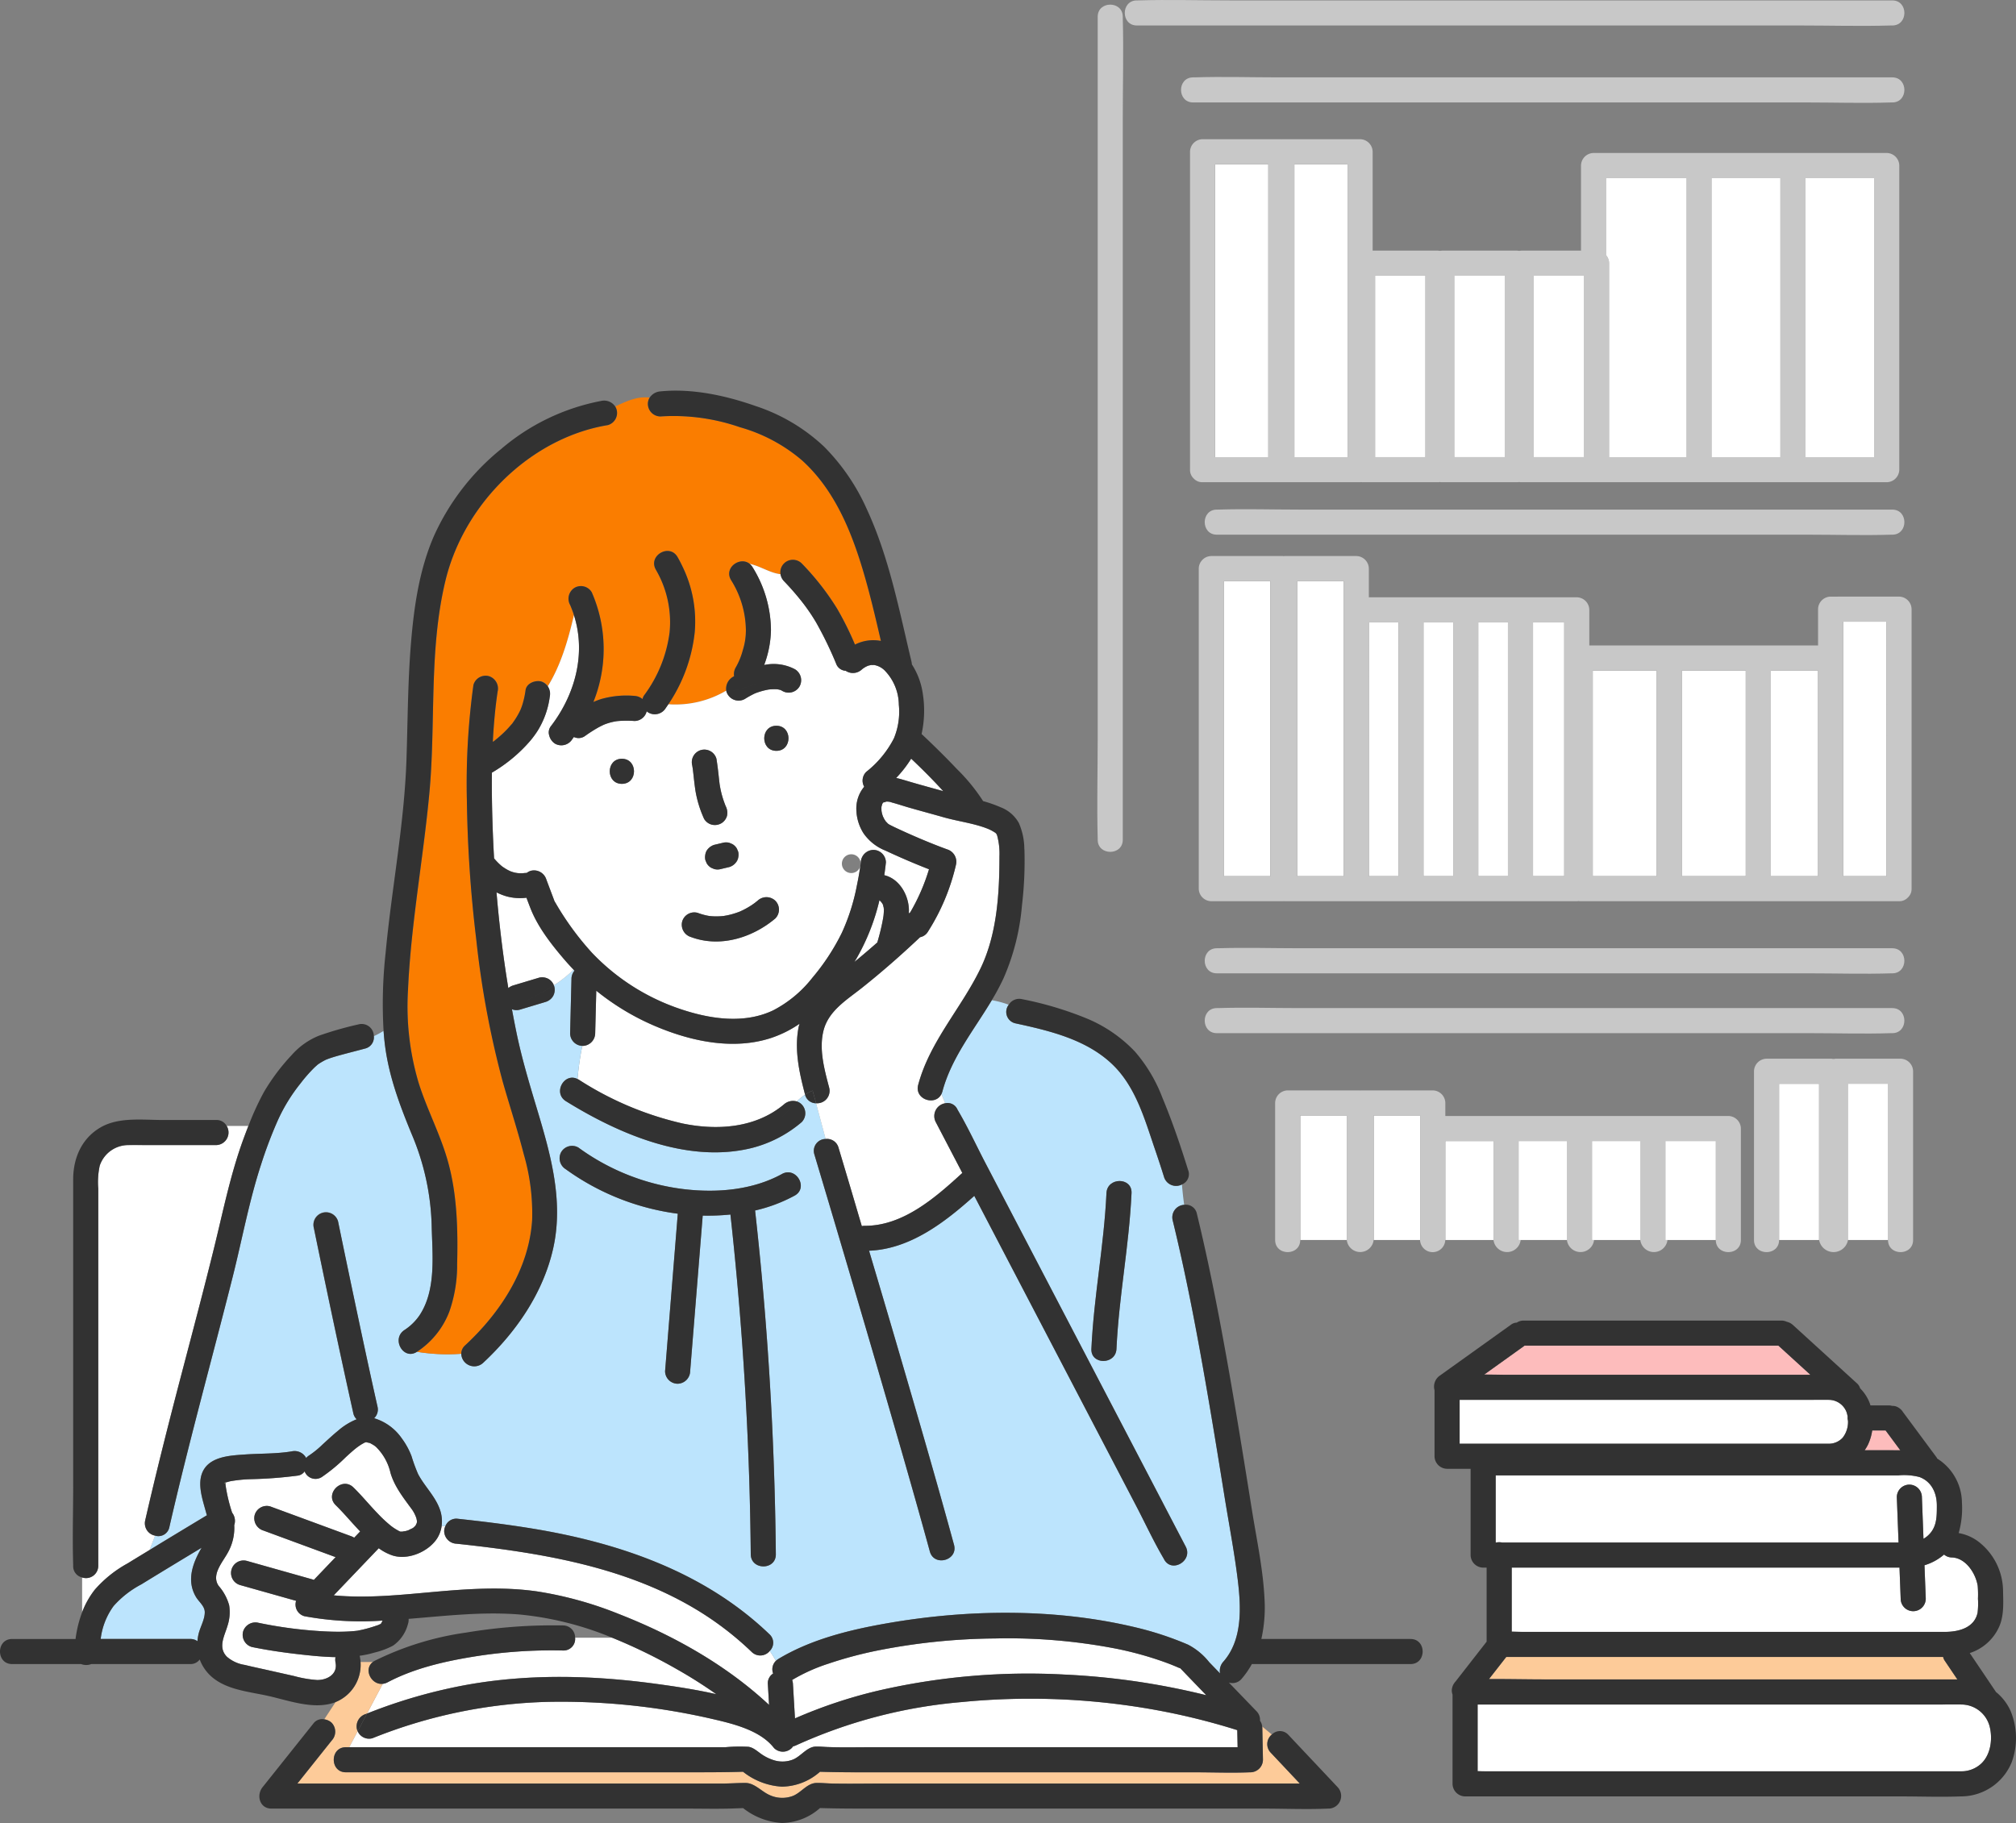 <svg xmlns="http://www.w3.org/2000/svg" width="371.36" height="335.854" viewBox="0 0 371.36 335.854">
  <rect x="0" y="0" width="371.36" height="335.854" fill="#808080" stroke="none"/>
  <g id="obj" transform="translate(8211.181 -9657.146)">
    <path id="パス_9508" data-name="パス 9508" d="M329.437,294.195H298.2v12.375h.094a2.662,2.662,0,0,1,1.094,0H372.41l-.319-8.36a2.333,2.333,0,0,1,2.31-2.31,2.357,2.357,0,0,1,2.31,2.31q.044,1.178.09,2.353l.2,5.32a4.825,4.825,0,0,0,.678-.472c1.8-1.512,1.784-3.521,1.784-5.672,0-2.239-.937-4.377-3.176-5.227a11.174,11.174,0,0,0-3.882-.318H329.437Z" transform="translate(-8233.868 9634.766)" fill="#fff" />
    <path id="パス_9509" data-name="パス 9509" d="M375.626,285.244h-2.471a9.41,9.41,0,0,1-.745,2.545,7.444,7.444,0,0,1-.647,1.1q3.282-.007,6.564.006l-2.7-3.649" transform="translate(-8239.465 9635.444)" fill="#fdbcbc" />
    <path id="パス_9510" data-name="パス 9510" d="M377.668,318.113a2.31,2.31,0,1,1-4.62,0q-.046-1.177-.09-2.353-.065-1.684-.128-3.368H301.4v11.8c.745.014,1.489.043,2.22.043h77.569c2.534,0,5.434-.735,6.026-3.535a14.355,14.355,0,0,0,.07-2.569,19.757,19.757,0,0,0-.049-2.382c-.4-2.417-2.277-5.156-4.762-5.225a2.213,2.213,0,0,1-1.432-.537,9.809,9.809,0,0,1-3.608,1.973q.116,3.078.235,6.156" transform="translate(-8234.111 9633.563)" fill="#fff" />
    <path id="パス_9511" data-name="パス 9511" d="M380.524,330.4H300.048l-.681.872-2.5,3.2c3.527-.013,7.062.068,10.58.068h75.69l-2.349-3.487a1.872,1.872,0,0,1-.269-.656" transform="translate(-8233.767 9632.009)" fill="#fdcb99" />
    <path id="パス_9512" data-name="パス 9512" d="M383.715,339.887c-1.163-.02-2.328,0-3.492,0H294.6v12.28c.485.013.969.029,1.444.029h87.689a5.371,5.371,0,0,0,3.671-1.46c1.72-1.654,2.091-4.511,1.522-6.775a5.4,5.4,0,0,0-5.212-4.074" transform="translate(-8233.595 9631.288)" fill="#fff" />
    <path id="パス_9513" data-name="パス 9513" d="M335.119,287.22h23.919a3.447,3.447,0,0,0,2.531-1.112,4.674,4.674,0,0,0,.979-3.141,2.539,2.539,0,0,1-.075-.5,1.781,1.781,0,0,1,.017-.195,4.392,4.392,0,0,0-.22-.909,3.505,3.505,0,0,0-3.274-2.23c-.971-.018-1.945,0-2.917,0H291.011v8.086h44.108Z" transform="translate(-8233.321 9635.91)" fill="#fff" />
    <path id="パス_9514" data-name="パス 9514" d="M322.859,273.693H356l-5.89-5.367H303.341c-.03.024-.057.053-.09.075l-1.646,1.18-5.687,4.071c1.6.018,3.206.042,4.8.042Z" transform="translate(-8233.694 9636.732)" fill="#fdbcbc" />
    <path id="パス_9552" data-name="パス 9552" d="M389.419,331.757c-.007-.012-.01-.025-.018-.037l-4.773-7.083-.036-.054a8.922,8.922,0,0,0,5.468-4.967c.874-2.071.7-4.458.663-6.666a11.585,11.585,0,0,0-4.517-8.882,8.4,8.4,0,0,0-3.656-1.589,16.609,16.609,0,0,0,.6-5.644,9.664,9.664,0,0,0-4.55-8.082,1.66,1.66,0,0,0-.129-.234L373.05,281.2l-.761-1.027a2.521,2.521,0,0,0-1.38-1.062,2.318,2.318,0,0,0-.63-.067,2.247,2.247,0,0,0-.6-.09H366.3c-.063-.195-.119-.393-.195-.577a7.862,7.862,0,0,0-1.709-2.574,1.986,1.986,0,0,0-.553-.886L353.5,265.489l-1.488-1.354a2.562,2.562,0,0,0-1.148-.594,2.333,2.333,0,0,0-1-.214H302.432a2.211,2.211,0,0,0-1.283.382,1.8,1.8,0,0,0-.992.324l-11.469,8.211-1.647,1.18A2.466,2.466,0,0,0,286,276.156v12.172a2.343,2.343,0,0,0,2.31,2.31h4.336v15.894a2.343,2.343,0,0,0,2.31,2.31h.642V322.48l-4.979,6.385-.765.98a2.52,2.52,0,0,0-.676,1.633,2.39,2.39,0,0,0,.14.752v16.451a2.344,2.344,0,0,0,2.31,2.31h80.142c3.7,0,7.438.14,11.141,0,.054,0,.108,0,.162,0a10.1,10.1,0,0,0,9.249-6.3,12.96,12.96,0,0,0-.234-9.5,9.447,9.447,0,0,0-2.668-3.435m-9.559-25.323a2.22,2.22,0,0,0,1.433.536c2.485.068,4.363,2.808,4.762,5.225a19.772,19.772,0,0,1,.048,2.382,14.352,14.352,0,0,1-.07,2.569c-.592,2.8-3.491,3.535-6.026,3.535H302.437c-.73,0-1.475-.03-2.219-.043v-11.8h71.431q.065,1.684.128,3.368.046,1.177.091,2.353a2.31,2.31,0,1,0,4.62,0l-.236-6.155a9.821,9.821,0,0,0,3.608-1.973m2.446,23.009h-75.69c-3.518,0-7.053-.081-10.58-.068l2.5-3.2.681-.873h80.475a1.869,1.869,0,0,0,.269.657l2.349,3.486m-16.429-43.321a9.379,9.379,0,0,0,.745-2.545h2.471l2.7,3.649q-3.282-.011-6.564-.006a7.411,7.411,0,0,0,.647-1.1m5.594,5.725a11.189,11.189,0,0,1,3.881.318c2.24.85,3.176,2.988,3.176,5.227,0,2.151.015,4.16-1.784,5.672a4.747,4.747,0,0,1-.678.472q-.1-2.659-.2-5.319-.044-1.177-.09-2.353a2.31,2.31,0,1,0-4.62,0q.159,4.178.32,8.359H298.454a2.662,2.662,0,0,0-1.094,0h-.094V291.847h74.2ZM300.841,269.2l1.647-1.179c.031-.023.058-.052.09-.076h46.765l5.889,5.368H299.957c-1.6,0-3.2-.024-4.8-.043l5.687-4.071m-10.22,16.818v-8.085h65.069c.971,0,1.945-.019,2.917,0a3.506,3.506,0,0,1,3.274,2.23,4.512,4.512,0,0,1,.22.909,1.757,1.757,0,0,0-.018.195,2.6,2.6,0,0,0,.076.5,4.667,4.667,0,0,1-.98,3.141,3.444,3.444,0,0,1-2.53,1.112H290.62Zm96.122,58.893a5.373,5.373,0,0,1-3.671,1.46H295.382c-.475,0-.96-.016-1.445-.029v-12.28H379.56c1.163,0,2.328-.02,3.492,0a5.4,5.4,0,0,1,5.212,4.074c.569,2.264.2,5.121-1.522,6.775" transform="translate(-8232.932 9637.112)" fill="#323232" />
  </g>
  <g id="human" transform="translate(8211.181 -9657.146)">
    <path id="パス_9494" data-name="パス 9494" d="M153.293,137.485l.031-.006.04,0c-.067.007-.133.017-.2.022l.129-.011" transform="translate(-8222.834 9646.688)" fill="#9bcd64" />
    <path id="パス_9495" data-name="パス 9495" d="M44.955,295.613h0a.229.229,0,0,1,0,.027l0-.027" transform="translate(-8214.601 9634.656)" fill="#9bcd64" />
    <path id="パス_9496" data-name="パス 9496" d="M44.957,295.547c-.036-.221-.03-.02-.018.057l.012,0a.148.148,0,0,0,.006-.055" transform="translate(-8214.599 9634.669)" fill="#9bcd64" />
    <path id="パス_9497" data-name="パス 9497" d="M120.427,144.48l0,0c.042-.018.085-.034.126-.05l.013,0c.043-.023.029-.024-.134.052" transform="translate(-8220.343 9646.159)" fill="#9bcd64" />
    <path id="パス_9498" data-name="パス 9498" d="M44.931,295.64c0,.006-.006,0-.009-.023-.48.108-.051.228.009.023" transform="translate(-8214.581 9634.655)" fill="#9bcd64" />
    <path id="パス_9499" data-name="パス 9499" d="M180.854,155.439c2.156.64,4.328,1.223,6.492,1.829-1.884-2.073-3.874-4.059-5.908-5.985a21.566,21.566,0,0,1-2.767,3.555c.731.162,1.455.384,2.183.6" transform="translate(-8224.774 9645.637)" fill="#fff" />
    <path id="パス_9500" data-name="パス 9500" d="M82.531,304.546l-.043.028-.006,0,.05-.032" transform="translate(-8217.456 9633.977)" fill="#9bcd64" />
    <path id="パス_9501" data-name="パス 9501" d="M120.293,144.534a.568.568,0,0,0,.058-.017c.02-.009.04-.02.06-.031a.572.572,0,0,1-.118.047" transform="translate(-8220.333 9646.153)" fill="#9bcd64" />
    <path id="パス_9502" data-name="パス 9502" d="M72.908,287.589c.53-.021.084-.031,0,0" transform="translate(-8216.728 9635.268)" fill="#9bcd64" />
    <path id="パス_9503" data-name="パス 9503" d="M80.075,302.027c-.014-.011-.068-.353-.086-.412a6.274,6.274,0,0,0-1.039-1.927c-1.478-2.024-3.037-4.02-3.746-6.47a9.682,9.682,0,0,0-2.434-4.534,3.17,3.17,0,0,0-.842-.662c-.126-.077-.254-.145-.382-.216-.042-.023-.062-.036-.091-.053a.136.136,0,0,1-.022-.006c-.174-.059-.71-.138-.563-.15-.079,0-.162,0-.241,0l-.009.006a1.586,1.586,0,0,1-.16.052c-.044.022-.091.042-.134.066-.166.1-.334.185-.5.286-.235.146-.713.483-.79.542-.723.557-1.4,1.184-2.076,1.8a31.288,31.288,0,0,1-4.4,3.648,2.14,2.14,0,0,1-3.168-1.038,1.853,1.853,0,0,1-1.179.768,79.569,79.569,0,0,1-8.723.668,25.827,25.827,0,0,0-3.727.368c-.3.06-.592.172-.89.225-.025,0-.035.009-.056.014,0,.137-.01.274,0,.414a29.605,29.605,0,0,0,1.223,5.162,2.432,2.432,0,0,1,.386,2.289,9.285,9.285,0,0,1-1.2,5.092c-.954,1.76-3.086,4.064-1.666,6.1a9.1,9.1,0,0,1,1.93,3.565,8.049,8.049,0,0,1-.3,3.768c-.575,1.938-1.8,3.983-.125,5.708a6.5,6.5,0,0,0,3.29,1.515c1.489.361,2.991.676,4.486,1.012l4.61,1.037a21.566,21.566,0,0,0,4.21.729c1.827.041,3.858-1.036,3.423-3.2a2.726,2.726,0,0,1-.008-1.013c-2.207-.041-4.417-.269-6.506-.5-2.978-.335-5.962-.762-8.9-1.367a2.334,2.334,0,0,1-1.613-2.842,2.367,2.367,0,0,1,2.841-1.613,79.9,79.9,0,0,0,10.586,1.48c1.4.105,2.809.171,4.215.166.625,0,1.25-.018,1.874-.054.34-.02.679-.045,1.018-.079.156-.015.312-.031.467-.05l.121-.018a23.441,23.441,0,0,0,3.326-.887c.161-.051.322-.1.481-.16.068-.044.439-.218.348-.142.176-.123.144-.156.255-.347a3.288,3.288,0,0,0,.152-.316,57.68,57.68,0,0,1-14.35-.8,2.225,2.225,0,0,1-1.572-2.841l-10.292-2.9a2.31,2.31,0,1,1,1.229-4.454l1.514.427,10.594,2.988a2.153,2.153,0,0,1,.219.087q2.005-2.1,4.012-4.2l-.215-.079L51.8,303.857a2.371,2.371,0,0,1-1.613-2.841,2.321,2.321,0,0,1,2.841-1.613l1.885.694L68,304.917a3.022,3.022,0,0,1,.522.259q.552-.577,1.1-1.155c-1.532-1.582-2.929-3.294-4.5-4.833-2.129-2.083,1.14-5.347,3.267-3.267,1.556,1.522,2.934,3.217,4.446,4.781a24.34,24.34,0,0,0,2.467,2.3,10.359,10.359,0,0,0,1.136.761c.173.1.351.189.531.276l.031.01c.063,0,.128.01.188.01.2,0,.4-.025.6-.036-.742.042.058-.031.26-.083.256-.067.5-.158.75-.242-.584.2.287-.174.466-.268.015-.008.028-.02.043-.029a1.524,1.524,0,0,1,.184-.123.191.191,0,0,0,.019-.018,2.842,2.842,0,0,1,.288-.281l.01-.007c.111-.2.242-.551.194-.346.021-.079.044-.168.064-.234.008-.09.019-.188.019-.2,0-.056-.007-.112-.01-.168" transform="translate(-8214.459 9635.266)" fill="#fff" />
    <path id="パス_9504" data-name="パス 9504" d="M150.44,138.287c-.287.113-.105.051.047-.018l-.047.018" transform="translate(-8222.614 9646.627)" fill="#9bcd64" />
    <path id="パス_9505" data-name="パス 9505" d="M37.625,317.688c-1.808-3.054-.585-6.284,1.044-9.07q-5.56,3.357-11.1,6.748a18.011,18.011,0,0,0-5.121,4,12.875,12.875,0,0,0-2.375,6.064h16.49a2.209,2.209,0,0,1,1.334.411,8.775,8.775,0,0,1,.248-1.492c.328-1.243,1.121-2.577,1.1-3.881-.018-1.111-1.089-1.883-1.621-2.782" transform="translate(-8212.708 9633.666)" fill="#bce4fd" />
    <path id="パス_9506" data-name="パス 9506" d="M153.443,137.466c.032,0,.065,0,.1,0,.1-.012.006-.008-.1,0" transform="translate(-8222.854 9646.688)" fill="#9bcd64" />
    <path id="パス_9507" data-name="パス 9507" d="M82.467,304.581c-.059.04-.117.08-.178.117-.022.022.1-.044.178-.117" transform="translate(-8217.441 9633.974)" fill="#9bcd64" />
    <path id="パス_9515" data-name="パス 9515" d="M100.111,172.765c.064.053.129.1.193.154l-.189-.152-.006,0,0,0" transform="translate(-8218.797 9644.003)" fill="#9bcd64" />
    <path id="パス_9516" data-name="パス 9516" d="M176.2,180.944a.165.165,0,0,0-.015.063c0,.018.01.034.014.052a.314.314,0,0,1,0-.115" transform="translate(-8224.585 9643.38)" fill="#9bcd64" />
    <path id="パス_9517" data-name="パス 9517" d="M175.658,180.567c-.023-.079-.049-.155-.078-.232-.06-.162-.034-.1.079.174,0-.194-.268-.511-.381-.684-.1-.088-.188-.189-.276-.285-.009-.01-.01-.012-.018-.021l-.007,0-.02-.011a39.555,39.555,0,0,1-4.24,10.76c-.121.206-.249.412-.373.618q2.144-1.753,4.22-3.592c.213-.713.409-1.431.584-2.154.129-.533.249-1.069.356-1.607q.082-.416.152-.835c.017-.1.031-.193.046-.29a11.383,11.383,0,0,0,.075-1.268v-.006a.723.723,0,0,1-.033-.235c-.025-.111-.053-.221-.086-.33" transform="translate(-8224.141 9643.489)" fill="#fff" />
    <path id="パス_9518" data-name="パス 9518" d="M176.2,181.068c.006.073.018.153.019.182.02.066.034.06-.017-.172l0-.01" transform="translate(-8224.587 9643.371)" fill="#9bcd64" />
    <path id="パス_9519" data-name="パス 9519" d="M171.6,172.241c-.007.046-.011.074-.018.11l0,.027.019-.137" transform="translate(-8224.235 9644.042)" fill="#9bcd64" />
    <path id="パス_9520" data-name="パス 9520" d="M230.7,333.528c-.423-.439-.84-.884-1.269-1.317a5.453,5.453,0,0,1-.647-.254c-.4-.176-1.241-.514-1.877-.751a63.191,63.191,0,0,0-9.559-2.659,104.581,104.581,0,0,0-22.061-1.828,115.188,115.188,0,0,0-21.407,2.176,74.206,74.206,0,0,0-9.274,2.467,32.673,32.673,0,0,0-6.671,3c.006.018.009.036.015.055.136.084.269.174.416.247-.147-.073-.28-.163-.416-.247a2.542,2.542,0,0,1,.127.619l.05.85q.162,2.78.326,5.562a89.012,89.012,0,0,1,15.214-5.084,123.057,123.057,0,0,1,34.522-2.987,134.275,134.275,0,0,1,26.027,3.8l-3.515-3.644" transform="translate(-8223.196 9632.29)" fill="#fff" />
    <path id="パス_9521" data-name="パス 9521" d="M100.093,172.75h0l-.016-.014c-.322-.257-.112-.079.016.014" transform="translate(-8218.781 9644.015)" fill="#9bcd64" />
    <path id="パス_9522" data-name="パス 9522" d="M126.473,335.073c3.69.5,7.4,1.07,11.044,1.9a85.154,85.154,0,0,0-7.261-4.6,98.415,98.415,0,0,0-11.929-5.808H111.5a2.133,2.133,0,0,1-2.222,2.356,90.125,90.125,0,0,0-16.577,1.146c-5.384.881-10.905,2.157-15.759,4.724a2.393,2.393,0,0,1-.876.269l-2.893,5.474a95.973,95.973,0,0,1,18.738-5.356c11.47-2,23.058-1.676,34.557-.108" transform="translate(-8216.748 9632.301)" fill="#fff" />
    <path id="パス_9523" data-name="パス 9523" d="M77.387,309.73a9.245,9.245,0,0,1-2.556-1.337l-8.291,8.678c6.11.582,12.314-.083,18.407-.629,6.349-.568,12.714-1,19.053-.094a68.241,68.241,0,0,1,15.032,4.153c10.027,3.913,19.793,9.38,27.7,16.761q-.116-1.967-.232-3.932a2.1,2.1,0,0,1,.982-1.854A2.166,2.166,0,0,1,148,329.13c-.366-.622-.732-1.245-1.14-1.824a2.248,2.248,0,0,1-3.333.192,57.7,57.7,0,0,0-10.577-8.04c-13.2-7.826-28.727-10.287-43.76-11.9a2.363,2.363,0,0,1-2.31-2.31,2.258,2.258,0,0,1,.221-.93H86.41a5.6,5.6,0,0,1-.893,2.367c-1.625,2.391-5.291,3.941-8.13,3.047" transform="translate(-8216.243 9633.994)" fill="#fff" />
    <path id="パス_9524" data-name="パス 9524" d="M155.873,204.245c.042-.209.112-.4.164-.6a20.8,20.8,0,0,1-5.318,2.644c-6.714,2.168-14.119.7-20.494-1.889a45.411,45.411,0,0,1-11.629-6.846l-.2,7.863a2.355,2.355,0,0,1-2.31,2.31c-.023,0-.045-.006-.068-.006a55.081,55.081,0,0,0-.881,6.1c.069.035.137.059.207.1a59.638,59.638,0,0,0,19.18,8.1c6.406,1.315,13.446.834,18.64-3.523a2.521,2.521,0,0,1,2.368-.547,11.687,11.687,0,0,1,1.527-1.25c0-.016-.012-.03-.016-.046-1.062-4.031-2-8.247-1.172-12.41" transform="translate(-8219.94 9642.116)" fill="#fff" />
    <path id="パス_9525" data-name="パス 9525" d="M230.282,305.865c-.631-5.181-1.629-10.339-2.458-15.492-.931-5.8-1.871-11.59-2.86-17.376-1.916-11.207-3.981-22.4-6.678-33.454a2.306,2.306,0,0,1,2.117-2.86c-.175-1.237-.312-2.492-.414-3.757a2.32,2.32,0,0,1-3.3-1.366c-.537-1.737-1.11-3.463-1.7-5.182-1.852-5.423-3.494-11.355-7.706-15.466-4.788-4.671-11.638-6.3-17.969-7.666a2.15,2.15,0,0,1-1.233-3.43,17.366,17.366,0,0,0-3.121-.838c-3.282,5.5-7.434,10.571-9.11,16.835a2.526,2.526,0,0,1-.171.454c.24.566.476,1.132.713,1.7a1.983,1.983,0,0,1,2.229,1.115c.025.048.047.1.075.143,1.855,3.151,3.406,6.527,5.1,9.767l10.519,20.147,12.165,23.3,10.013,19.177,4.191,8.029c1.376,2.635-2.612,4.968-3.989,2.331-.025-.047-.047-.1-.075-.143-1.855-3.151-3.407-6.526-5.1-9.766L201,271.919q-6.083-11.651-12.166-23.3l-7.094-13.589c-5.472,4.914-11.846,9.81-19.383,10.106,1.86,6.287,3.73,12.571,5.568,18.864,3.432,11.75,6.854,23.507,10.081,35.316.786,2.876-3.672,4.092-4.454,1.228-1.729-6.323-3.522-12.628-5.331-18.928Q163,263.412,157.6,245.261q-2.647-8.943-5.319-17.88a2.184,2.184,0,0,1,2.079-2.834c-.589-2.208-1.178-4.418-1.767-6.58a2.074,2.074,0,0,1-2.025-1.585,11.687,11.687,0,0,0-1.527,1.25,2.2,2.2,0,0,1,.9.547,2.327,2.327,0,0,1,0,3.266,22.78,22.78,0,0,1-9.231,4.776c-11.735,2.876-24.371-2.553-34.188-8.63-2.456-1.52-.325-5.325,2.125-4.09a55.3,55.3,0,0,1,.881-6.1,2.332,2.332,0,0,1-2.241-2.3q.015-.636.031-1.27.111-4.413.221-8.825a2.326,2.326,0,0,1,.553-1.458c-.058-.06-.112-.125-.169-.185a22.62,22.62,0,0,1-3.635,2.874c.03.073.066.145.09.22a2.358,2.358,0,0,1-.233,1.779,2.416,2.416,0,0,1-1.38,1.062l-4.754,1.427a2.246,2.246,0,0,1-1.435-.084c.269,1.466.548,2.932.852,4.391.956,4.592,2.286,9.076,3.637,13.564,2.566,8.531,5.113,17.244,3.093,26.171-1.852,8.191-6.854,15.419-12.939,21.068a2.4,2.4,0,0,1-3.979-1.715,34.9,34.9,0,0,1-8.164-.36c-2.48,1.635-4.78-2.357-2.321-4a9.881,9.881,0,0,0,2.779-2.7c3.151-4.74,2.362-11.219,2.25-16.634a46.049,46.049,0,0,0-3.7-16.816c-2.171-5.279-4.112-10.417-4.873-16.116-.127-.953-.214-1.905-.285-2.857a17.681,17.681,0,0,1-1.8.976,2.115,2.115,0,0,1-1.622,2.284c-1.573.427-3.157.819-4.73,1.254-.536.148-1.07.3-1.6.479-.255.086-.505.181-.758.275-.083.038-.167.074-.249.115a12.018,12.018,0,0,0-1.211.709c-.06.039-.116.083-.174.126l-.041.036c-.182.164-.37.322-.549.492a27.478,27.478,0,0,0-2.574,2.935,31.675,31.675,0,0,0-4.106,6.631,80.328,80.328,0,0,0-3.174,8.349c-2.2,6.739-3.481,13.786-5.214,20.656-3.876,15.37-8.129,30.639-11.664,46.1a2.054,2.054,0,0,1-2.621,1.579l-1.024,2.639c.844-.513,1.684-1.03,2.529-1.543q4.009-2.432,8.026-4.851c-.083-.29-.166-.58-.246-.869-.565-2.061-1.415-4.6-.7-6.72,1.1-3.242,5.115-3.412,7.97-3.612s5.755-.1,8.574-.568a2.417,2.417,0,0,1,2.689,1.217,2.439,2.439,0,0,1,.555-.481,17.289,17.289,0,0,0,2.489-2.032c.936-.851,1.858-1.72,2.839-2.519a12.064,12.064,0,0,1,3.418-2.106,2.125,2.125,0,0,1-.618-1.118q-.2-.9-.4-1.8c-2.379-10.753-4.644-21.531-6.865-32.317a2.31,2.31,0,0,1,4.454-1.228q1.326,6.436,2.679,12.866c1.494,7.09,3,14.18,4.586,21.249a2.216,2.216,0,0,1-.617,2.158,9.5,9.5,0,0,1,5.079,3.69,13.535,13.535,0,0,1,1.815,3.309,30.155,30.155,0,0,0,1.21,3.3c1.231,2.329,3.253,4.164,4.077,6.706a6.4,6.4,0,0,1,.248,2.871h.694a2.179,2.179,0,0,1,2.089-1.378c4.6.494,9.2,1.058,13.767,1.8,16.09,2.622,31.865,8,43.835,19.494a2.109,2.109,0,0,1,.067,3.073c.408.58.775,1.2,1.141,1.825a2.5,2.5,0,0,1,.437-.339c5.962-3.6,13.062-5.35,19.855-6.544,14.992-2.635,31.061-2.832,45.924.713a58.685,58.685,0,0,1,9.709,3.2,12.118,12.118,0,0,1,3.885,3.224l2,2.07a2.5,2.5,0,0,1,.6-2.162c3.557-4.026,3.272-10.005,2.666-14.989M207.93,263.222c-.139,2.965-4.758,2.972-4.62,0,.455-9.8,2.322-18.977,2.775-28.7.138-2.965,4.758-2.972,4.62,0-.456,9.8-2.322,18.977-2.775,28.7M148.64,234.991a28.673,28.673,0,0,1-7.281,2.738q.712,6.4,1.3,12.82,2.285,25.194,2.523,50.515c.029,2.979-4.591,2.971-4.62,0q-.071-7.211-.3-14.419-.784-24.143-3.444-48.175a41.271,41.271,0,0,1-5.106.2Q130.558,253,129.4,267.335a2.356,2.356,0,0,1-2.31,2.31,2.329,2.329,0,0,1-2.31-2.31q1.171-14.51,2.341-29.019a45.264,45.264,0,0,1-20.644-8.2,2.362,2.362,0,0,1-.829-3.16,2.327,2.327,0,0,1,3.161-.829,41.379,41.379,0,0,0,19.26,7.645c6.135.755,12.752.233,18.237-2.768,2.612-1.429,4.941,2.561,2.332,3.989" transform="translate(-8213.449 9642.436)" fill="#bce4fd" />
    <path id="パス_9526" data-name="パス 9526" d="M111.2,117.475a2.368,2.368,0,0,1,.829-3.16,2.324,2.324,0,0,1,3.16.828,26.105,26.105,0,0,1,.3,20.218,13.9,13.9,0,0,1,1.465-.555,17.02,17.02,0,0,1,6.1-.57,2.5,2.5,0,0,1,1.488.586,1.8,1.8,0,0,1,.273-.664,24.727,24.727,0,0,0,4.715-11.645A19.2,19.2,0,0,0,127,110.98c-1.492-2.581,2.5-4.905,3.989-2.332.344.6.656,1.208.95,1.828a23.077,23.077,0,0,1,2.216,12.036,29.05,29.05,0,0,1-4.875,13.26,18.423,18.423,0,0,0,10.691-2.515,2.519,2.519,0,0,1,1.1-2.45c.108-.076.229-.136.34-.208a2.443,2.443,0,0,1,.257-1.517,13.266,13.266,0,0,0,1.361-3.309,12.005,12.005,0,0,0,.555-3.645,17.665,17.665,0,0,0-2.739-9.243c-1.354-2.292,1.681-4.378,3.422-2.981,1.913.384,3.826,1.725,5.738,1.909a2.271,2.271,0,0,1,.628-1.958,2.341,2.341,0,0,1,3.267,0,48.2,48.2,0,0,1,6.488,8.3,57.9,57.9,0,0,1,3.294,6.627,7.434,7.434,0,0,1,4.779-.674c-.794-3.429-1.591-6.856-2.52-10.251-2.284-8.344-5.411-17.043-11.99-23a30.2,30.2,0,0,0-11.455-6.121,37.278,37.278,0,0,0-14.654-1.984,2.326,2.326,0,0,1-2.31-2.31,2.16,2.16,0,0,1,.332-1.161c-2.278-.3-4.35.7-6.349,1.629a2.286,2.286,0,0,1,.266.593,2.329,2.329,0,0,1-1.614,2.842,32.3,32.3,0,0,0-4.723,1.153c-12.3,4.013-22.2,15.031-25.2,27.524-3.087,12.833-1.743,26.143-2.962,39.173-1.134,12.109-3.4,24.124-3.934,36.287A49.336,49.336,0,0,0,83.3,205.52c1.538,4.909,3.992,9.475,5.385,14.433,1.717,6.115,1.866,12.636,1.712,18.952a26.015,26.015,0,0,1-1.43,8.741A15.4,15.4,0,0,1,83,255.068l-.011.006a34.9,34.9,0,0,0,8.164.36,2.051,2.051,0,0,1,.712-1.552c6.484-6.017,11.749-14.01,12.344-23.054a38.843,38.843,0,0,0-1.539-12.159c-1.151-4.5-2.612-8.917-3.88-13.386A170.484,170.484,0,0,1,93.921,179.1a238.749,238.749,0,0,1-1.728-25.544A133.192,133.192,0,0,1,93.4,132.2a2.326,2.326,0,0,1,2.841-1.613,2.384,2.384,0,0,1,1.613,2.841c-.446,2.984-.724,6.1-.887,9.272.071-.051.143-.1.213-.15l.093-.067.1-.084c.156-.128.312-.253.467-.383q.511-.428,1-.885a18.908,18.908,0,0,0,1.526-1.611,1.852,1.852,0,0,0,.3-.365q-.3.4-.083.105c.044-.059.089-.119.132-.179q.273-.378.521-.771a13.384,13.384,0,0,0,.817-1.495l.055-.124c.032-.079.072-.177.084-.21.08-.213.155-.428.225-.644a16.129,16.129,0,0,0,.583-2.666c.178-1.28,1.753-1.862,2.841-1.613a1.934,1.934,0,0,1,1.25.9c2.424-3.948,3.746-8.549,4.811-13.1a19.546,19.546,0,0,0-.7-1.89" transform="translate(-8217.364 9651.119)" fill="#fa7d00" />
    <path id="パス_9527" data-name="パス 9527" d="M170.54,165.247a8.873,8.873,0,0,1-4.013-3.178,8.5,8.5,0,0,1-1.319-4.294,6.258,6.258,0,0,1,1.445-4.283,2.271,2.271,0,0,1,.373-2.736,18.755,18.755,0,0,0,5.092-6.157,12.838,12.838,0,0,0,.915-6.214,9.191,9.191,0,0,0-2.508-6.208,3.585,3.585,0,0,0-2.091-1.116,2.31,2.31,0,0,1-.487,0c-.092.022-.441.1-.56.135a4.155,4.155,0,0,0-1.171.7,2.392,2.392,0,0,1-2.969.243,2,2,0,0,1-1.675-1.1,68.713,68.713,0,0,0-3.789-7.834,34.917,34.917,0,0,0-2.393-3.531,50.173,50.173,0,0,0-3.486-4.025,2.393,2.393,0,0,1-.628-1.309c-1.913-.184-3.826-1.524-5.738-1.909a2.37,2.37,0,0,1,.566.65,22.213,22.213,0,0,1,3.37,11.574,19.363,19.363,0,0,1-1.252,6.415,8.4,8.4,0,0,1,5.684.791,2.31,2.31,0,0,1-2.332,3.989c-.091-.055-.187-.1-.278-.157l-.028-.017c-.093-.023-.185-.041-.242-.056-.123-.031-.248-.052-.371-.076-.079-.006-.156-.012-.234-.016a8.176,8.176,0,0,0-1.095.033l-.225.02c-.185.031-.37.066-.553.106-.411.089-.818.2-1.219.328q-.313.1-.621.214l-.171.066a17.708,17.708,0,0,0-1.864,1.028,2.338,2.338,0,0,1-3.16-.829,1.952,1.952,0,0,1-.268-.678c0-.01,0-.021,0-.032a18.422,18.422,0,0,1-10.69,2.515c-.158.239-.308.482-.471.717a2.359,2.359,0,0,1-3.161.829,2.1,2.1,0,0,1-.337-.25,2.332,2.332,0,0,1-2.252,1.788,20.464,20.464,0,0,0-2.992.006l-.26.025c-.159.028-.319.051-.478.082a11,11,0,0,0-1.139.291c-.2.064-.4.134-.6.21a1.4,1.4,0,0,1-.2.084c-.355.166-.7.338-1.046.529a27.213,27.213,0,0,0-2.467,1.59,2.01,2.01,0,0,1-1.98.134c-.1.135-.192.274-.295.408a2.369,2.369,0,0,1-3.161.829,2.53,2.53,0,0,1-1.091-1.54,1.863,1.863,0,0,1,.262-1.62c4.523-5.86,6.56-13.436,4.293-20.519-1.065,4.549-2.386,9.15-4.81,13.1a2.96,2.96,0,0,1,.363,1.94,15.741,15.741,0,0,1-2.3,6.36,18.44,18.44,0,0,1-1.25,1.691,27.787,27.787,0,0,1-7.081,5.9c-.007,0-.016.006-.023.011-.037,3.156.014,6.312.113,9.387q.1,3.206.288,6.41a11.1,11.1,0,0,0,1.064,1.122c.13.118.264.233.4.345l.022.018a9.444,9.444,0,0,0,.972.619c.167.091.339.174.511.255.067.026.133.052.2.075a5.113,5.113,0,0,0,2.588.249l-.308.041a3.852,3.852,0,0,1,.565-.036,2.211,2.211,0,0,1,.773-.4,2.376,2.376,0,0,1,2.842,1.613q.414,1.1.83,2.207l.534,1.416c.048.129.094.264.148.393.046.066.169.279.189.311a52.935,52.935,0,0,0,6.7,9.165,39.953,39.953,0,0,0,15.817,10.207c5.539,1.941,12.056,3.041,17.572.4a22.062,22.062,0,0,0,7.228-6.02,40.527,40.527,0,0,0,5.4-8.234,37.808,37.808,0,0,0,2.8-8.807q.349-1.666.6-3.349c.013-.088.025-.176.038-.262a1.73,1.73,0,1,1,.031-.221l.006-.042c.012-.1.025-.208.036-.312a2.363,2.363,0,0,1,2.31-2.31,2.324,2.324,0,0,1,2.31,2.31q-.126,1.172-.3,2.348c2.99.7,4.741,4.118,4.52,7.011,0,.015,0,.03,0,.044a2.362,2.362,0,0,1,.259-.2,36.588,36.588,0,0,0,3.46-7.946c-2.721-1.059-5.407-2.217-8.047-3.452m-48.533-12.282c-2.977,0-2.972-4.62,0-4.62s2.973,4.62,0,4.62m19.812,10.865.552.233a2.321,2.321,0,0,1,.829.829l.233.552a1.747,1.747,0,0,1,.042.921,1.717,1.717,0,0,1-.274.859,2.591,2.591,0,0,1-1.38,1.062l-.194.046-1.38.327a2.327,2.327,0,0,1-1.228,0l-.552-.233a2.313,2.313,0,0,1-.829-.829l-.233-.552a1.755,1.755,0,0,1-.042-.921,1.716,1.716,0,0,1,.274-.858,2.579,2.579,0,0,1,1.38-1.062l.194-.046,1.38-.328a2.327,2.327,0,0,1,1.228,0m-5.233-17.093a2.364,2.364,0,0,1,1.78.233,2.318,2.318,0,0,1,1.062,1.38c.153.963.276,1.93.383,2.9.039.355.076.71.116,1.063.019.173.04.345.061.517l0,.024v0a18.256,18.256,0,0,0,.447,2.179q.161.585.363,1.157.109.312.23.619c.014.036.03.091.046.144a.8.8,0,0,1,.062.123c.007.017.011.032.018.049l0,0,0,0a2.659,2.659,0,0,1,.213,1.728,2.333,2.333,0,0,1-1.062,1.381,2.365,2.365,0,0,1-1.779.233,2.308,2.308,0,0,1-1.38-1.062,20.713,20.713,0,0,1-1.595-5.2c-.136-.9-.237-1.794-.335-2.693-.041-.37-.081-.742-.127-1.111-.008-.067-.017-.135-.026-.2-.031-.21-.062-.419-.1-.628a2.378,2.378,0,0,1,1.613-2.841m13.693,31.027c-4.228,3.565-10.184,5.425-15.549,3.42a2.372,2.372,0,0,1-1.613-2.841,2.319,2.319,0,0,1,2.841-1.613,11.562,11.562,0,0,0,1.633.482c.131.029.261.054.394.077.023,0,.128.019.2.03l.175.018c.133.012.266.021.4.029a12.365,12.365,0,0,0,1.613-.021c.136-.01.27-.029.4-.038h0c.266-.052.533-.092.8-.151a14.153,14.153,0,0,0,1.693-.486c.131-.046.261-.1.392-.145l.079-.031c.239-.108.479-.218.713-.337a15.388,15.388,0,0,0,1.474-.855c.239-.158.47-.327.7-.492-.3.214.278-.227.379-.312a2.37,2.37,0,0,1,3.266,0,2.32,2.32,0,0,1,0,3.267m.2-30.881c-2.978,0-2.972-4.62,0-4.62s2.972,4.62,0,4.62" transform="translate(-8218.641 9648.593)" fill="#fff" />
    <path id="パス_9528" data-name="パス 9528" d="M24.8,305.077c1.33-.82,2.666-1.629,4-2.441L29.822,300a2.308,2.308,0,0,1-1.833-2.807c2.086-9.125,4.389-18.195,6.764-27.248,2.012-7.669,4.046-15.331,5.942-23.031,1.67-6.779,3.028-13.594,5.453-20.156q.413-1.121.85-2.24H43a2.319,2.319,0,0,1-1.927,3.528H28.379c-1.176,0-2.353-.019-3.529,0a5.548,5.548,0,0,0-5.236,3.793,14.315,14.315,0,0,0-.272,4.214v69.513a2.255,2.255,0,0,1-2.97,2.139v6.4a15.789,15.789,0,0,1,2.344-4.161,22.2,22.2,0,0,1,6.082-4.859" transform="translate(-8212.426 9640.065)" fill="#fff" />
    <path id="パス_9529" data-name="パス 9529" d="M238.587,348.117a2.273,2.273,0,0,1,.206-3.346l-1.779-1.475c.008.077.019.152.021.232l.119,5.892a2.339,2.339,0,0,1-2.31,2.31c-.047,0-.1,0-.142,0-3.36.139-6.756,0-10.118,0H163.222c-2.561,0-5.109-.018-7.666-.1a10.8,10.8,0,0,1-7.014,2.743,12.694,12.694,0,0,1-7.16-2.747c-2.909.091-5.81.1-8.723.1H68.223c-2.978,0-2.972-4.62,0-4.62h.618l1.557-2.945a2.01,2.01,0,0,1-.13-.327A2.381,2.381,0,0,1,71.881,341c.079-.031.161-.06.24-.092l2.893-5.473c-2.087.227-3.6-2.654-1.822-4.021H70.91a7.348,7.348,0,0,1-4.581,7.376l-2.091,3.186a2.43,2.43,0,0,1,1.372.636,2.382,2.382,0,0,1,0,3.267L59.287,353.8H137.5c1.453,0,2.908-.117,4.359-.107,1.679.012,2.968,1.627,4.487,2.259a5.517,5.517,0,0,0,4.218.127c1.552-.617,2.62-2.351,4.333-2.388.933-.019,1.875.081,2.807.1,3.112.075,6.232.006,9.344.006h76.89l-5.351-5.684" transform="translate(-8215.691 9631.933)" fill="#fdcb99" />
    <path id="パス_9530" data-name="パス 9530" d="M192.993,190.583c3.026-6.275,3.479-13.751,3.483-20.627a12.774,12.774,0,0,0-.4-3.763c-.008-.03-.042-.128-.068-.21a1.044,1.044,0,0,0-.131-.23l-.009-.011a1.408,1.408,0,0,0-.179-.169c-.1-.057-.383-.234-.45-.272a7.447,7.447,0,0,0-.839-.415c-2.511-1.027-5.533-1.384-8.23-2.154-2.1-.6-4.2-1.161-6.294-1.76-1.068-.306-2.125-.666-3.2-.951a2.462,2.462,0,0,0-1.3-.14c.484-.04-.163.126-.245.109l-.006,0-.037.017c-.033.032-.065.066-.091.1-.038.059-.071.119-.1.165-.057.173-.106.347-.152.525-.006.1-.018.2-.015.306,0,.061.015.328.017.456.024.124.065.37.084.446a6.118,6.118,0,0,0,.194.608c.036.056.2.414.241.481s.214.317.276.413c.079.076.28.29.343.355.03.031.047.049.063.067l.006,0c.081.055.163.115.249.163.384.206.774.394,1.169.58q1.389.657,2.8,1.275c2.2.968,4.423,1.884,6.677,2.709a2.385,2.385,0,0,1,1.613,2.842,39.244,39.244,0,0,1-5.136,12.276,2.16,2.16,0,0,1-1.472,1.06c-3.451,3.263-7.033,6.408-10.75,9.36-2.774,2.2-6.131,4.2-7.045,7.867-.858,3.443.174,7.163,1.051,10.5a2.292,2.292,0,0,1-2.413,2.86c.589,2.162,1.179,4.372,1.767,6.58a2.189,2.189,0,0,1,2.375,1.606q.948,3.161,1.889,6.326c.806,2.705,1.594,5.415,2.4,8.121a2.537,2.537,0,0,1,.544-.056c7.057.032,13.018-5.2,17.971-9.741l-.712-1.365q-2.1-4.013-4.192-8.028a2.393,2.393,0,0,1,1.76-3.447c-.237-.566-.473-1.133-.713-1.7-1.1,2.269-5.008,1.027-4.283-1.682,2.142-8.009,7.948-14.117,11.485-21.452" transform="translate(-8223.56 9644.984)" fill="#fff" />
    <path id="パス_9531" data-name="パス 9531" d="M105.3,181c-.273-.685-.532-1.375-.788-2.066a9.519,9.519,0,0,1-3.549-.225,10.2,10.2,0,0,1-1.97-.767q.554,6.569,1.476,13.1c.215,1.517.452,3.03.7,4.542a2.5,2.5,0,0,1,.881-.486l4.754-1.427a2.362,2.362,0,0,1,1.779.233,2.226,2.226,0,0,1,.972,1.16,22.561,22.561,0,0,0,3.634-2.874c-.53-.556-1.055-1.121-1.561-1.708-2.407-2.794-4.951-6.02-6.326-9.478" transform="translate(-8218.712 9643.608)" fill="#fff" />
    <path id="パス_9532" data-name="パス 9532" d="M103.908,347.668h35.013a28.986,28.986,0,0,1,4.271-.075c1.028.156,1.868,1.075,2.749,1.6a8.347,8.347,0,0,0,1.826.844,5.287,5.287,0,0,0,3.585-.09c1.462-.582,2.581-2.328,4.17-2.395.734-.031,1.49.055,2.224.082,2.683.1,5.376.034,8.06.034h67.471l-.064-3.148a123.86,123.86,0,0,0-17.15-4.083,129.747,129.747,0,0,0-33.594-1.091,92.39,92.39,0,0,0-30.5,7.962,2.97,2.97,0,0,1-.577.2,2.285,2.285,0,0,1-3.517.306c-2.532-3.272-7.505-4.464-11.506-5.385a123.759,123.759,0,0,0-30.23-3.115,92.671,92.671,0,0,0-32.24,6.7,2.289,2.289,0,0,1-2.712-1.287l-1.557,2.946h34.28Z" transform="translate(-8216.479 9631.375)" fill="#fff" />
    <path id="パス_9533" data-name="パス 9533" d="M123.8,151.3c-2.972,0-2.977,4.62,0,4.62s2.978-4.62,0-4.62" transform="translate(-8220.43 9645.635)" fill="#323232" />
    <path id="パス_9534" data-name="パス 9534" d="M154.607,149.34c2.972,0,2.978-4.62,0-4.62s-2.978,4.62,0,4.62" transform="translate(-8222.773 9646.136)" fill="#323232" />
    <path id="パス_9535" data-name="パス 9535" d="M136,183.4a2.372,2.372,0,0,0,1.613,2.841c5.364,2.006,11.321.145,15.549-3.42a2.319,2.319,0,0,0,0-3.267,2.371,2.371,0,0,0-3.266,0c-.1.085-.681.527-.379.313-.234.165-.465.334-.7.492a15.2,15.2,0,0,1-1.474.855c-.235.119-.474.23-.713.337l-.079.031c-.131.049-.261.1-.392.146a14.19,14.19,0,0,1-1.692.485c-.265.059-.532.1-.8.151h0c-.135.009-.269.028-.4.038a12.222,12.222,0,0,1-1.614.021c-.134-.007-.267-.017-.4-.028l-.175-.018-.2-.03c-.132-.023-.262-.049-.394-.077a11.692,11.692,0,0,1-1.633-.483A2.32,2.32,0,0,0,136,183.4" transform="translate(-8221.522 9643.535)" fill="#323232" />
    <path id="パス_9536" data-name="パス 9536" d="M156.441,134.46a12.285,12.285,0,0,0,1.486-2.256,2.361,2.361,0,0,0-.468-.383,8.4,8.4,0,0,0-5.684-.79,19.345,19.345,0,0,0,1.253-6.415,22.219,22.219,0,0,0-3.37-11.574c-1.511-2.558-5.506-.237-3.989,2.331a17.665,17.665,0,0,1,2.739,9.243,12,12,0,0,1-.555,3.645,13.24,13.24,0,0,1-1.361,3.309,2.444,2.444,0,0,0-.257,1.517c-.111.072-.232.133-.34.209a2.514,2.514,0,0,0-1.1,2.483c2.1.264,6.075-1.617,7.948-2.241-1.873.625-5.847,2.506-7.948,2.241a1.992,1.992,0,0,0,.268.677,2.338,2.338,0,0,0,3.161.829,18.128,18.128,0,0,1,1.864-1.028l.171-.066c.206-.076.413-.148.622-.214.4-.128.808-.238,1.219-.328q.274-.06.552-.106l-.128.011c.067-.006.133-.015.2-.022l-.04.006-.032.006c.113-.008.187-.016.225-.02-.031,0-.065,0-.1,0,.1-.01.2-.014.1,0a8.343,8.343,0,0,1,1.1-.032c.078,0,.155.009.233.015.125.024.249.044.372.077.056.015.149.032.242.055l.028.018c.091.055.187.1.278.157a2.334,2.334,0,0,0,3.16-.829,2.372,2.372,0,0,0-.36-2.777,12.285,12.285,0,0,1-1.486,2.256m-6.422,1.823.047-.018c-.152.068-.334.13-.047.018" transform="translate(-8222.193 9648.631)" fill="#323232" />
    <path id="パス_9537" data-name="パス 9537" d="M176.189,181.011a.751.751,0,0,0,.032.235c0-.029-.013-.109-.018-.182,0-.018-.01-.035-.014-.053" transform="translate(-8224.585 9643.375)" fill="#323232" />
    <path id="パス_9538" data-name="パス 9538" d="M226.569,293.638l-10.012-19.177q-6.084-11.651-12.166-23.3-5.259-10.074-10.52-20.147c-1.69-3.24-3.243-6.616-5.1-9.767-.028-.046-.05-.1-.076-.143a1.98,1.98,0,0,0-2.229-1.115,30.028,30.028,0,0,0,3.64,6.768,30.028,30.028,0,0,1-3.64-6.768,2.393,2.393,0,0,0-1.759,3.447q2.1,4.014,4.191,8.028.356.682.712,1.365c-4.954,4.542-10.915,9.773-17.972,9.741a2.54,2.54,0,0,0-.543.056c-.8-2.706-1.591-5.416-2.4-8.121q-.941-3.164-1.888-6.326a2.191,2.191,0,0,0-2.376-1.606c.858,3.217,1.717,6.42,2.575,9.423-.858-3-1.717-6.206-2.575-9.423a2.184,2.184,0,0,0-2.079,2.834q2.676,8.935,5.319,17.88,5.373,18.158,10.623,36.352c1.808,6.3,3.6,12.605,5.331,18.928.782,2.864,5.24,1.648,4.453-1.229-3.227-11.808-6.648-23.565-10.081-35.315q-2.758-9.439-5.568-18.864c7.538-.3,13.911-5.191,19.383-10.106q3.548,6.795,7.094,13.588l12.166,23.3q5.259,10.073,10.518,20.147c1.693,3.24,3.244,6.615,5.1,9.766.028.046.05.1.074.143,1.378,2.637,5.366.3,3.99-2.331q-2.1-4.015-4.192-8.029" transform="translate(-8223.524 9640.413)" fill="#323232" />
    <path id="パス_9539" data-name="パス 9539" d="M250.342,355.345l-9.064-9.627a2.086,2.086,0,0,0-3.061-.079l4.877,4.041-4.877-4.041a2.273,2.273,0,0,0-.206,3.346l5.352,5.685h-76.89c-3.112,0-6.233.067-9.344-.006-.933-.022-1.875-.124-2.807-.1-1.713.036-2.781,1.77-4.334,2.388a5.526,5.526,0,0,1-4.218-.127c-1.519-.632-2.808-2.248-4.487-2.26-1.451-.01-2.906.108-4.358.108H58.711l6.323-7.927a2.38,2.38,0,0,0,0-3.266,2.428,2.428,0,0,0-1.372-.637L62.308,344.9l1.354-2.063a2.013,2.013,0,0,0-1.894.637q-4.736,5.934-9.469,11.87c-1.191,1.492-.528,3.943,1.633,3.943h76.491c2.917,0,5.845.077,8.761-.031l1.637-.06a12.68,12.68,0,0,0,7.145,2.736,10.8,10.8,0,0,0,7.016-2.744c3.032.092,6.056.1,9.092.1h72.616c3.934,0,7.913.173,11.846,0,.057,0,.115,0,.172,0a2.337,2.337,0,0,0,1.633-3.943" transform="translate(-8215.115 9631.064)" fill="#323232" />
    <path id="パス_9540" data-name="パス 9540" d="M65.4,207.077a8.21,8.21,0,0,0,5.66-.643,2.25,2.25,0,0,0-2.851-2.17,64.85,64.85,0,0,0-7.264,2.079,13.368,13.368,0,0,0-5.014,3.56,38.21,38.21,0,0,0-5.127,6.836,51.516,51.516,0,0,0-2.85,6.228h0q-.438,1.118-.851,2.24c-2.424,6.563-3.783,13.377-5.452,20.156-1.9,7.7-3.929,15.362-5.942,23.031-2.375,9.053-4.678,18.124-6.765,27.247a2.308,2.308,0,0,0,1.833,2.807l1.385-3.571-1.385,3.571a2.054,2.054,0,0,0,2.622-1.578c3.534-15.456,7.787-30.725,11.663-46.1,1.732-6.87,3.014-13.917,5.215-20.657a80.026,80.026,0,0,1,3.174-8.349,31.654,31.654,0,0,1,4.1-6.632,27.464,27.464,0,0,1,2.575-2.934c.178-.169.366-.327.549-.492l.04-.037c.057-.042.115-.086.174-.126a12.2,12.2,0,0,1,1.211-.709c.082-.041.165-.078.249-.115.252-.094.5-.188.759-.275.527-.176,1.062-.33,1.6-.479,1.572-.435,3.155-.827,4.73-1.254a2.115,2.115,0,0,0,1.622-2.284,8.21,8.21,0,0,1-5.66.643" transform="translate(-8213.377 9641.613)" fill="#323232" />
    <path id="パス_9541" data-name="パス 9541" d="M234.142,230.774c-1.4-4.519-2.933-9.021-4.755-13.387a28.277,28.277,0,0,0-5.04-8.478,25.89,25.89,0,0,0-8.9-6.122,63.678,63.678,0,0,0-11.9-3.554,2.254,2.254,0,0,0-2.461,1.025,20.346,20.346,0,0,1,2.115.9,20.346,20.346,0,0,0-2.115-.9,2.15,2.15,0,0,0,1.233,3.43c6.332,1.369,13.182,2.994,17.969,7.667,4.212,4.111,5.855,10.043,7.707,15.465.588,1.719,1.16,3.446,1.7,5.182a2.32,2.32,0,0,0,3.3,1.366c-.146-1.794-.226-3.607-.226-5.422,0,1.815.08,3.627.226,5.422a2.053,2.053,0,0,0,1.155-2.594" transform="translate(-8226.447 9641.993)" fill="#323232" />
    <path id="パス_9542" data-name="パス 9542" d="M148.47,324.118c-11.969-11.5-27.745-16.871-43.834-19.493-4.569-.745-9.166-1.308-13.768-1.8a2.18,2.18,0,0,0-2.089,1.379h0a2.258,2.258,0,0,0-.221.93,2.363,2.363,0,0,0,2.31,2.31c15.032,1.616,30.556,4.076,43.76,11.9a57.7,57.7,0,0,1,10.577,8.04,2.248,2.248,0,0,0,3.333-.192,5.876,5.876,0,0,0-3.764-2.664,5.876,5.876,0,0,1,3.764,2.664,2.111,2.111,0,0,0-.067-3.074" transform="translate(-8217.918 9634.108)" fill="#323232" />
    <path id="パス_9543" data-name="パス 9543" d="M106.71,326.38h4.819a2.227,2.227,0,0,0-2.222-2.263A96.679,96.679,0,0,0,91.5,325.426a54.965,54.965,0,0,0-16.862,5.191c-2.33,1.233-.761,4.5,1.456,4.258l1.7-3.215-1.7,3.215a2.418,2.418,0,0,0,.876-.27c4.854-2.567,10.375-3.843,15.759-4.724a90.039,90.039,0,0,1,16.577-1.145,2.134,2.134,0,0,0,2.222-2.357Z" transform="translate(-8216.771 9632.489)" fill="#323232" />
    <path id="パス_9544" data-name="パス 9544" d="M82.467,304.581l.006-.006a1.743,1.743,0,0,0-.184.123c.061-.037.119-.078.178-.117" transform="translate(-8217.441 9633.974)" fill="#323232" />
    <path id="パス_9545" data-name="パス 9545" d="M44.952,295.613l-.012,0c0,.02.006.03.009.023a.222.222,0,0,0,0-.026" transform="translate(-8214.6 9634.656)" fill="#323232" />
    <path id="パス_9546" data-name="パス 9546" d="M72.779,341.779a2.38,2.38,0,0,0-1.613,2.841,2.01,2.01,0,0,0,.13.327l1.723-3.26-.24.092" transform="translate(-8216.589 9631.15)" fill="#323232" />
    <path id="パス_9547" data-name="パス 9547" d="M259.83,320.23H232.35a26.646,26.646,0,0,0,.589-7.258c-.252-5.478-1.432-10.936-2.3-16.341-1.9-11.859-3.8-23.723-6.048-35.521-1.229-6.44-2.565-12.86-4.12-19.23a2.062,2.062,0,0,0-2.338-1.633,53.067,53.067,0,0,0,2.132,9.3,53.067,53.067,0,0,1-2.132-9.3,2.307,2.307,0,0,0-2.117,2.86c2.7,11.05,4.762,22.247,6.678,33.455.989,5.786,1.928,11.579,2.86,17.375.829,5.154,1.828,10.311,2.458,15.492.606,4.984.892,10.963-2.665,14.989a2.5,2.5,0,0,0-.6,2.163l-2-2.071a12.112,12.112,0,0,0-3.886-3.224,58.685,58.685,0,0,0-9.709-3.2c-14.863-3.545-30.932-3.348-45.924-.713-6.793,1.194-13.892,2.947-19.855,6.544a2.5,2.5,0,0,0-.437.339,9.73,9.73,0,0,0,3,3.58c-.006-.018-.009-.036-.015-.055a32.669,32.669,0,0,1,6.671-3,74.21,74.21,0,0,1,9.274-2.468,115.188,115.188,0,0,1,21.407-2.176,104.519,104.519,0,0,1,22.061,1.828,62.971,62.971,0,0,1,9.559,2.659c.637.237,1.482.575,1.877.75a5.453,5.453,0,0,0,.647.254c.43.432.846.879,1.269,1.317l3.515,3.645a134.2,134.2,0,0,0-26.027-3.8,123.067,123.067,0,0,0-34.523,2.986,89.109,89.109,0,0,0-15.213,5.084q-.164-2.781-.326-5.562c-.017-.283-.034-.566-.051-.849a2.505,2.505,0,0,0-.126-.62,9.73,9.73,0,0,1-3-3.58,2.166,2.166,0,0,0-.516,2.346,2.1,2.1,0,0,0-.982,1.854q.116,1.965.232,3.932c-7.911-7.381-17.676-12.848-27.7-16.761a68.241,68.241,0,0,0-15.032-4.153c-6.339-.908-12.7-.474-19.053.094-6.093.546-12.3,1.211-18.407.629l8.291-8.679a9.223,9.223,0,0,0,2.556,1.338c2.838.894,6.5-.657,8.13-3.047a5.61,5.61,0,0,0,.893-2.367h0a6.414,6.414,0,0,0-.247-2.872c-.825-2.542-2.847-4.376-4.077-6.706a29.971,29.971,0,0,1-1.211-3.3A13.534,13.534,0,0,0,74,283.251a9.5,9.5,0,0,0-5.079-3.69,2.212,2.212,0,0,0,.617-2.158c-1.59-7.069-3.092-14.159-4.586-21.249q-1.354-6.43-2.678-12.866a2.311,2.311,0,0,0-4.455,1.228c2.222,10.786,4.486,21.564,6.866,32.317q.2.9.4,1.8a2.131,2.131,0,0,0,.618,1.118,12.046,12.046,0,0,0-3.418,2.106c-.982.8-1.9,1.668-2.84,2.519a17.239,17.239,0,0,1-2.489,2.032,2.439,2.439,0,0,0-.555.481,2.417,2.417,0,0,0-2.689-1.217c-2.819.467-5.727.37-8.574.568s-6.869.37-7.97,3.612c-.719,2.119.131,4.658.7,6.72.079.289.163.579.246.87q-4.015,2.42-8.026,4.851c-.844.512-1.684,1.029-2.528,1.543l-2.37,6.11,2.37-6.11c-1.335.811-2.671,1.621-4,2.441a22.18,22.18,0,0,0-6.081,4.859,15.792,15.792,0,0,0-2.345,4.161v0a21.581,21.581,0,0,0-1.217,4.937H2.231c-2.973,0-2.978,4.62,0,4.62H14.943a2.635,2.635,0,0,0,1.883,0H35.035a2.1,2.1,0,0,0,1.756-.842,7.906,7.906,0,0,0,2.954,3.768c2.717,1.9,6.525,2.237,9.688,2.948,3.778.85,8.318,2.565,12.153,1.219.079-.029.153-.064.231-.094l1.837-2.8-1.837,2.8a7.422,7.422,0,0,0,4.444-8.485c0-.015-.01-.028-.014-.043a17.968,17.968,0,0,0,2.7-.579,14.716,14.716,0,0,0,3.445-1.278,6.96,6.96,0,0,0,2.764-4.022,2.282,2.282,0,0,0,.112-.919c6.853-.555,13.711-1.369,20.587-.791A59.311,59.311,0,0,1,112.76,320h0a98.415,98.415,0,0,1,11.929,5.808,85.153,85.153,0,0,1,7.261,4.6c-3.641-.832-7.353-1.4-11.044-1.9-11.5-1.568-23.087-1.89-34.557.108a95.973,95.973,0,0,0-18.738,5.356l-1.723,3.26a2.288,2.288,0,0,0,2.711,1.287,92.68,92.68,0,0,1,32.241-6.7,123.751,123.751,0,0,1,30.229,3.115c4,.92,8.974,2.113,11.507,5.385a2.322,2.322,0,0,0,3.267,0,2.3,2.3,0,0,0,.25-.306,2.929,2.929,0,0,0,.577-.2,92.417,92.417,0,0,1,30.5-7.962,129.787,129.787,0,0,1,33.594,1.091,123.8,123.8,0,0,1,17.15,4.083l.064,3.148H160.507c-2.684,0-5.376.065-8.059-.034-.734-.027-1.49-.112-2.225-.082-1.587.067-2.707,1.813-4.169,2.395a5.289,5.289,0,0,1-3.586.09,8.341,8.341,0,0,1-1.825-.844c-.88-.524-1.721-1.443-2.75-1.6a28.988,28.988,0,0,0-4.271.075H64.33L62.9,342.88l1.43-2.706h-.617c-2.973,0-2.978,4.62,0,4.62h64.436c2.913,0,5.813-.009,8.723-.1a12.692,12.692,0,0,0,7.159,2.746,10.8,10.8,0,0,0,7.015-2.742c2.556.079,5.1.1,7.666.1h61.363c3.362,0,6.758.138,10.118,0,.047,0,.1,0,.142,0a2.339,2.339,0,0,0,2.31-2.31l-.119-5.892c0-.081-.014-.155-.022-.232l-2.144-1.777,2.144,1.777a2.2,2.2,0,0,0-.4-1.071,2.235,2.235,0,0,0-.615-1.718l-5.13-5.32a2.2,2.2,0,0,0,2.253-.565,15.832,15.832,0,0,0,1.988-2.836H259.83c2.972,0,2.978-4.62,0-4.62M36.618,319.149a8.685,8.685,0,0,0-.248,1.492,2.209,2.209,0,0,0-1.335-.41H18.546a12.879,12.879,0,0,1,2.374-6.064,17.989,17.989,0,0,1,5.122-4c3.686-2.271,7.392-4.51,11.1-6.747-1.628,2.785-2.851,6.016-1.043,9.069.532.9,1.6,1.67,1.621,2.783.02,1.3-.772,2.639-1.1,3.88m30.743-35.161c.084-.031.53-.021,0,0M59.5,288.353c-2.772-.924-6.467,1.848-9.239.924,2.772.924,6.467-1.848,9.239-.924M41.52,291.4c-.012-.077-.018-.277.018-.056a.191.191,0,0,1-.006.054h0l0,.027c-.06.205-.49.085-.01-.024M70.314,317.16c-.111.191-.079.225-.254.348.09-.076-.281.1-.349.141-.159.056-.321.11-.481.16a23.444,23.444,0,0,1-3.326.888l-.122.018c-.155.018-.31.036-.467.051q-.509.049-1.018.078c-.624.036-1.249.052-1.874.055-1.406,0-2.813-.062-4.215-.167a79.751,79.751,0,0,1-10.586-1.479,2.366,2.366,0,0,0-2.841,1.613,2.332,2.332,0,0,0,1.613,2.841c2.937.605,5.921,1.033,8.9,1.368,2.089.235,4.3.463,6.506.5a2.712,2.712,0,0,0,.008,1.014c.434,2.161-1.6,3.237-3.423,3.2a21.562,21.562,0,0,1-4.21-.729l-4.611-1.037c-1.494-.336-3-.65-4.485-1.013a6.508,6.508,0,0,1-3.29-1.514c-1.676-1.726-.45-3.771.125-5.709a8.059,8.059,0,0,0,.3-3.767,9.115,9.115,0,0,0-1.931-3.566c-1.42-2.036.711-4.34,1.666-6.1a9.28,9.28,0,0,0,1.2-5.091,2.432,2.432,0,0,0-.386-2.289,29.614,29.614,0,0,1-1.223-5.163c-.007-.139,0-.276,0-.414.021,0,.031-.009.056-.014.3-.053.591-.165.89-.225a26.088,26.088,0,0,1,3.727-.368,79.343,79.343,0,0,0,8.723-.668,1.855,1.855,0,0,0,1.179-.767,2.142,2.142,0,0,0,3.168,1.038,31.339,31.339,0,0,0,4.4-3.648c.676-.615,1.352-1.242,2.076-1.8.077-.058.555-.4.789-.541.164-.1.332-.192.5-.286.043-.024.09-.044.134-.067.022-.006.068-.019.16-.052l.009-.007c.08,0,.161,0,.24,0-.147.011.39.09.563.15l.023.006.091.053c.128.071.256.14.382.215a3.158,3.158,0,0,1,.842.662,9.683,9.683,0,0,1,2.434,4.533c.708,2.451,2.267,4.446,3.746,6.47a6.268,6.268,0,0,1,1.039,1.928c.017.059.072.4.086.411,0,.056.009.113.009.168,0,.015-.01.112-.018.2-.019.065-.043.154-.064.234.048-.205-.083.147-.193.346l-.011.007a2.761,2.761,0,0,0-.288.282l-.019.018.043-.027-.05.032c-.08.073-.2.139-.177.117-.015.009-.029.02-.044.029-.177.1-1.049.465-.465.269-.25.084-.494.176-.75.242-.2.052-1,.125-.261.082-.2.012-.4.038-.6.037-.059,0-.124-.006-.187-.01l-.032-.011c-.18-.086-.358-.176-.53-.276a10.242,10.242,0,0,1-1.137-.761,24.429,24.429,0,0,1-2.466-2.3c-1.512-1.564-2.89-3.259-4.446-4.78-2.127-2.081-5.4,1.183-3.267,3.266,1.575,1.54,2.971,3.252,4.5,4.834l-1.1,1.155a2.962,2.962,0,0,0-.523-.259l-13.087-4.82-1.884-.694a2.32,2.32,0,0,0-2.841,1.613,2.371,2.371,0,0,0,1.613,2.841l13.086,4.82.214.079-4.011,4.2c-.073-.029-.141-.064-.219-.086L47,306.277l-1.514-.428a2.31,2.31,0,1,0-1.229,4.454l10.292,2.9a2.225,2.225,0,0,0,1.572,2.841,57.72,57.72,0,0,0,14.349.8,3.163,3.163,0,0,1-.152.315" transform="translate(-8211.181 9638.869)" fill="#323232" />
    <path id="パス_9548" data-name="パス 9548" d="M144.194,159.945c-.007-.017-.011-.032-.018-.049a.8.8,0,0,0-.062-.123c-.017-.053-.031-.108-.046-.144q-.121-.308-.23-.619-.2-.571-.363-1.157a18.218,18.218,0,0,1-.447-2.179v0l0-.024q-.032-.258-.061-.517c-.04-.354-.078-.709-.116-1.063-.107-.968-.23-1.936-.383-2.9a2.318,2.318,0,0,0-1.062-1.38,2.31,2.31,0,0,0-3.394,2.608c.034.21.065.419.1.628.009.067.018.135.026.2.045.37.086.741.127,1.111.1.9.2,1.8.335,2.693a20.713,20.713,0,0,0,1.595,5.2,2.308,2.308,0,0,0,1.38,1.062,2.365,2.365,0,0,0,1.779-.233,2.33,2.33,0,0,0,1.062-1.381,2.659,2.659,0,0,0-.213-1.728l0,0,0,0" transform="translate(-8221.677 9645.774)" fill="#323232" />
    <path id="パス_9549" data-name="パス 9549" d="M145.6,168.289l-.552-.233a2.327,2.327,0,0,0-1.228,0l-1.38.328-.195.046a2.574,2.574,0,0,0-1.38,1.061,2.588,2.588,0,0,0-.233,1.78l.233.552a2.328,2.328,0,0,0,.829.829l.552.233a2.33,2.33,0,0,0,1.229,0l1.379-.328.195-.046a2.38,2.38,0,0,0,1.613-2.841l-.233-.552a2.313,2.313,0,0,0-.829-.829" transform="translate(-8221.874 9644.367)" fill="#323232" />
    <path id="パス_9550" data-name="パス 9550" d="M222.215,266.428c.453-9.725,2.319-18.9,2.775-28.7.139-2.972-4.481-2.965-4.62,0-.452,9.725-2.318,18.9-2.775,28.7-.139,2.972,4.482,2.965,4.62,0" transform="translate(-8227.735 9639.229)" fill="#323232" />
    <path id="パス_9551" data-name="パス 9551" d="M36.094,224.416h6.763a2.1,2.1,0,0,0-1.927-1.091H31.1c-3.71,0-8.066-.577-11.415,1.333-3.53,2.014-5.1,5.688-5.1,9.6v56.493c0,4.823-.155,9.674,0,14.5,0,.072,0,.144,0,.217a2.11,2.11,0,0,0,1.649,2.138v0a2.255,2.255,0,0,0,2.97-2.138V235.951a14.317,14.317,0,0,1,.271-4.214,5.55,5.55,0,0,1,5.237-3.792c1.175-.02,2.353,0,3.528,0H40.93a2.32,2.32,0,0,0,1.927-3.528Z" transform="translate(-8212.285 9640.162)" fill="#323232" />
    <path id="パス_9553" data-name="パス 9553" d="M100.113,172.766l-.022-.018.016.013.006,0" transform="translate(-8218.796 9644.004)" fill="#323232" />
    <path id="パス_9554" data-name="パス 9554" d="M155.268,219.271c-1.163,1.111-2.18,2.392-3.192,3.4,1.012-1.012,2.029-2.293,3.192-3.4a2.516,2.516,0,0,0-2.367.547c-5.2,4.356-12.235,4.838-18.64,3.522a59.67,59.67,0,0,1-19.181-8.1c-.069-.042-.138-.067-.207-.1a10.184,10.184,0,0,0,.246,2.916,10.184,10.184,0,0,1-.246-2.916c-2.45-1.235-4.581,2.569-2.124,4.09,9.816,6.078,22.452,11.506,34.186,8.629a22.776,22.776,0,0,0,9.232-4.775,2.327,2.327,0,0,0,0-3.266,2.2,2.2,0,0,0-.9-.547" transform="translate(-8219.676 9640.797)" fill="#323232" />
    <path id="パス_9555" data-name="パス 9555" d="M195.686,162.383a12.137,12.137,0,0,0-1.009-4.833,6.48,6.48,0,0,0-3.328-2.888,23.9,23.9,0,0,0-3.255-1.144,34.1,34.1,0,0,0-4.858-5.941c-1.713-1.815-3.486-3.572-5.289-5.3-.381-.364-.761-.727-1.147-1.085-.013-.012-.028-.019-.041-.03a20.05,20.05,0,0,0,.2-7.581,13.353,13.353,0,0,0-1.991-5.255,2.6,2.6,0,0,0-.07-.509c-2.275-9.516-4.121-19.245-8.269-28.175A38.583,38.583,0,0,0,158.8,88.217a33.665,33.665,0,0,0-12.585-7.476c-5.507-1.941-11.705-3.29-17.567-2.709a2.6,2.6,0,0,0-1.977,1.148,6.818,6.818,0,0,1,2.655.951,6.818,6.818,0,0,0-2.655-.951,2.16,2.16,0,0,0-.333,1.161,2.327,2.327,0,0,0,2.31,2.31A37.28,37.28,0,0,1,143.3,84.635a30.169,30.169,0,0,1,11.455,6.121c6.578,5.957,9.706,14.655,11.99,23,.929,3.394,1.727,6.822,2.52,10.251a7.432,7.432,0,0,0-4.778.674,57.9,57.9,0,0,0-3.294-6.627,48.243,48.243,0,0,0-6.488-8.3,2.31,2.31,0,1,0-3.267,3.266,50.017,50.017,0,0,1,3.487,4.026,24.228,24.228,0,0,0-2.5-6.424,24.228,24.228,0,0,1,2.5,6.424,35.067,35.067,0,0,1,2.392,3.531,68.775,68.775,0,0,1,3.789,7.833,2,2,0,0,0,1.675,1.1,2.392,2.392,0,0,0,2.969-.244,4.172,4.172,0,0,1,1.171-.695c.119-.04.468-.114.56-.135a2.248,2.248,0,0,0,.487,0,3.584,3.584,0,0,1,2.091,1.116,9.192,9.192,0,0,1,2.508,6.209,12.827,12.827,0,0,1-.915,6.214,18.761,18.761,0,0,1-5.091,6.156,2.271,2.271,0,0,0-.374,2.736,6.269,6.269,0,0,0-1.445,4.284,8.49,8.49,0,0,0,1.32,4.294,8.877,8.877,0,0,0,4.012,3.178c2.641,1.233,5.327,2.392,8.047,3.451a36.5,36.5,0,0,1-3.46,7.946,2.61,2.61,0,0,0-.259.2c0-.014,0-.029,0-.043.221-2.893-1.529-6.309-4.52-7.011q.175-1.174.3-2.349a2.326,2.326,0,0,0-2.31-2.31,2.362,2.362,0,0,0-2.31,2.31c-.011.1-.025.209-.037.313l-.006.042c.006-.036.009-.065.017-.11-.007.045-.014.091-.02.137l0-.027c-.04.267-.042.289-.031.221-.012.087-.025.175-.038.261q-.252,1.684-.6,3.349a37.778,37.778,0,0,1-2.795,8.807,40.577,40.577,0,0,1-5.4,8.235,22.062,22.062,0,0,1-7.228,6.02c-5.516,2.638-12.033,1.538-17.572-.4a39.969,39.969,0,0,1-15.817-10.207,52.935,52.935,0,0,1-6.7-9.165c-.02-.032-.143-.246-.189-.311-.054-.128-.1-.263-.148-.393l-.533-1.416q-.416-1.1-.831-2.207a2.375,2.375,0,0,0-2.841-1.613,2.237,2.237,0,0,0-.774.4,3.858,3.858,0,0,0-.565.037l.308-.042a5.1,5.1,0,0,1-2.588-.249c-.067-.024-.135-.05-.2-.075-.172-.081-.344-.164-.51-.255a9.358,9.358,0,0,1-.973-.619l.19.152-.194-.154,0,0c-.128-.092-.337-.272-.016-.014-.136-.112-.27-.226-.4-.346a11.093,11.093,0,0,1-1.064-1.121q-.186-3.2-.288-6.41c-.1-3.075-.15-6.231-.113-9.387.007,0,.016-.006.023-.011a27.811,27.811,0,0,0,7.082-5.9,38.329,38.329,0,0,0-4.027.605,38.329,38.329,0,0,1,4.027-.605,18.473,18.473,0,0,0,1.25-1.69,15.758,15.758,0,0,0,2.3-6.36,2.376,2.376,0,0,0-1.613-2.842c-1.088-.248-2.663.334-2.841,1.614a16.129,16.129,0,0,1-.583,2.666c-.069.216-.144.431-.225.644-.012.032-.052.129-.084.21l-.055.124a13.467,13.467,0,0,1-.817,1.495q-.248.394-.521.771c-.043.061-.088.121-.132.18q-.222.294.083-.105a1.852,1.852,0,0,1-.3.365,19.055,19.055,0,0,1-1.526,1.611q-.485.457-1,.885c-.154.129-.311.255-.467.383-.047.039-.079.065-.1.084l-.093.067c-.07.051-.142.1-.213.15.163-3.168.441-6.288.887-9.272a2.385,2.385,0,0,0-1.613-2.842,2.327,2.327,0,0,0-2.841,1.613,133.209,133.209,0,0,0-1.208,21.348,238.749,238.749,0,0,0,1.728,25.544,170.593,170.593,0,0,0,4.872,26.189c1.269,4.469,2.728,8.883,3.88,13.386a38.9,38.9,0,0,1,1.539,12.159c-.594,9.043-5.86,17.036-12.344,23.054a2.049,2.049,0,0,0-.712,1.552c3.14-.339,5.933-1.49,7.791-4.278-1.858,2.787-4.651,3.939-7.791,4.278a2.4,2.4,0,0,0,3.978,1.715c6.086-5.649,11.087-12.878,12.939-21.068,2.02-8.927-.528-17.64-3.094-26.171-1.35-4.488-2.68-8.972-3.636-13.564-.3-1.46-.584-2.925-.853-4.391a2.243,2.243,0,0,0,1.436.083l4.754-1.427a2.416,2.416,0,0,0,1.38-1.062,2.362,2.362,0,0,0,.233-1.779c-.024-.075-.059-.147-.09-.22A65.988,65.988,0,0,1,102.533,191a65.988,65.988,0,0,0,6.485-3.552,2.219,2.219,0,0,0-.972-1.16,2.362,2.362,0,0,0-1.779-.233l-4.754,1.427a2.47,2.47,0,0,0-.881.486c-.247-1.512-.483-3.026-.7-4.542q-.927-6.521-1.475-13.1a10.2,10.2,0,0,0,1.97.767,9.534,9.534,0,0,0,3.548.225c.257.692.516,1.382.789,2.067,1.375,3.457,3.919,6.683,6.326,9.477.506.589,1.031,1.153,1.561,1.709.015-.014.03-.027.044-.042-.014.015-.03.028-.044.042.058.06.112.125.169.185a2.325,2.325,0,0,0-.552,1.458q-.111,4.413-.221,8.825-.017.635-.032,1.27a2.332,2.332,0,0,0,2.241,2.3,19.378,19.378,0,0,0,.287-3,19.378,19.378,0,0,1-.287,3c.023,0,.045.006.068.006a2.355,2.355,0,0,0,2.31-2.31l.2-7.863a45.411,45.411,0,0,0,11.629,6.846c6.375,2.585,13.78,4.058,20.5,1.889a20.814,20.814,0,0,0,5.317-2.644c-.052.2-.122.39-.164.6-.827,4.163.11,8.379,1.172,12.41,0,.017.011.031.016.046a7.487,7.487,0,0,1,1.387-.735c-.188-.675-.375-1.345-.564-2,.188.658.376,1.328.564,2,.122-.049.236-.113.36-.155-.125.042-.238.106-.36.155q.319,1.147.638,2.32a2.292,2.292,0,0,0,2.413-2.86c-.878-3.333-1.911-7.053-1.051-10.5.913-3.663,4.271-5.663,7.045-7.867,3.717-2.952,7.3-6.1,10.75-9.36a2.162,2.162,0,0,0,1.472-1.06,39.266,39.266,0,0,0,5.136-12.276,2.385,2.385,0,0,0-1.613-2.842c-2.255-.825-4.48-1.741-6.677-2.709q-1.405-.619-2.8-1.275c-.395-.187-.784-.374-1.169-.58-.086-.047-.167-.107-.249-.163l-.006,0c-.016-.018-.033-.037-.063-.067-.063-.065-.265-.279-.343-.355-.062-.1-.237-.346-.276-.413s-.205-.425-.242-.481a6.363,6.363,0,0,1-.193-.608c-.019-.077-.06-.322-.084-.446,0-.128-.015-.395-.017-.456,0-.1.007-.2.015-.306.045-.177.094-.352.152-.525.024-.046.057-.106.1-.165.027-.03.058-.063.091-.1l.037-.017.006,0c.082.017.729-.149.245-.109a2.462,2.462,0,0,1,1.3.14c1.073.285,2.13.645,3.2.951,2.095.6,4.2,1.162,6.295,1.76,2.7.77,5.718,1.126,8.23,2.154a7.447,7.447,0,0,1,.839.415c.067.038.352.214.45.272a1.408,1.408,0,0,1,.179.169l.009.011a1.044,1.044,0,0,1,.131.23c.027.081.06.18.068.21a12.774,12.774,0,0,1,.4,3.763c0,6.877-.457,14.352-3.483,20.627-3.537,7.335-9.344,13.443-11.485,21.452-.724,2.71,3.186,3.952,4.283,1.682-.37-.874-.754-1.747-1.191-2.621.437.874.82,1.747,1.191,2.621a2.526,2.526,0,0,0,.171-.454c1.675-6.263,5.827-11.334,9.11-16.835a8.186,8.186,0,0,0-1.232-.115,8.186,8.186,0,0,1,1.232.115,43.555,43.555,0,0,0,2.139-4,42.226,42.226,0,0,0,3.4-13.4,69.448,69.448,0,0,0,.457-10.415M169.815,173.4v.006a11.608,11.608,0,0,1-.075,1.267c-.015.1-.03.194-.046.291q-.069.419-.152.834c-.106.539-.226,1.074-.356,1.607-.175.723-.371,1.441-.584,2.154q-2.079,1.835-4.22,3.592c.125-.206.252-.412.373-.618a39.555,39.555,0,0,0,4.24-10.76l.02.012.007,0c.007.008.008.011.018.02.089.1.181.2.276.285.113.174.382.491.381.685-.114-.278-.14-.335-.079-.175.029.077.055.154.078.232.033.109.061.219.086.33a.165.165,0,0,1,.015-.062.338.338,0,0,0,0,.115l0,.01c.051.232.037.238.017.172m4.443-23.545c-.728-.216-1.452-.439-2.183-.6a21.566,21.566,0,0,0,2.767-3.555c2.034,1.926,4.025,3.912,5.908,5.985-2.165-.606-4.337-1.189-6.492-1.829" transform="translate(-8218.178 9651.22)" fill="#323232" />
    <path id="パス_9556" data-name="パス 9556" d="M160.512,218.217a2.073,2.073,0,0,0,2.025,1.585q-.32-1.172-.638-2.321a7.463,7.463,0,0,0-1.387.735" transform="translate(-8223.393 9640.601)" fill="#323232" />
    <path id="パス_9557" data-name="パス 9557" d="M116.554,79.941a39.839,39.839,0,0,0-18.483,8.9A43.686,43.686,0,0,0,85.79,104.712c-2.81,6.41-3.773,13.45-4.322,20.376-.553,6.963-.553,13.948-.79,20.925-.4,11.943-2.734,23.771-3.845,35.656A85.46,85.46,0,0,0,76.461,196c.6-.367,1.192-.759,1.782-1.153-.59.394-1.182.786-1.782,1.153.071.953.159,1.9.286,2.857.76,5.7,2.7,10.837,4.872,16.117a46.021,46.021,0,0,1,3.7,16.815c.113,5.415.9,11.895-2.249,16.635a9.9,9.9,0,0,1-2.779,2.7c-2.459,1.638-.159,5.63,2.32,4-.537-.072-1.071-.146-1.6-.221.528.075,1.062.149,1.6.221l.011-.006a15.4,15.4,0,0,0,5.961-7.421,26.014,26.014,0,0,0,1.429-8.741c.155-6.316.006-12.837-1.712-18.952-1.391-4.959-3.846-9.525-5.384-14.433a49.336,49.336,0,0,1-1.959-17.037c.533-12.163,2.8-24.178,3.933-36.287,1.22-13.031-.124-26.34,2.963-39.174,3-12.492,12.905-23.511,25.2-27.524a32.314,32.314,0,0,1,4.724-1.153,2.329,2.329,0,0,0,1.613-2.842,2.256,2.256,0,0,0-.266-.593,17.421,17.421,0,0,1-3.006,1.171,17.421,17.421,0,0,0,3.006-1.171,2.455,2.455,0,0,0-2.575-1.02" transform="translate(-8216.985 9651.067)" fill="#323232" />
    <path id="パス_9558" data-name="パス 9558" d="M129.136,113.311a19.21,19.21,0,0,1,2.535,11.531,24.728,24.728,0,0,1-4.716,11.645,1.8,1.8,0,0,0-.273.664,2.5,2.5,0,0,0-1.488-.586,17.025,17.025,0,0,0-6.1.57,13.9,13.9,0,0,0-1.465.555,26.1,26.1,0,0,0-.3-20.217,2.324,2.324,0,0,0-3.16-.829,2.368,2.368,0,0,0-.829,3.16c3.329,7.6,1.335,16.024-3.591,22.41a1.86,1.86,0,0,0-.262,1.62,5.605,5.605,0,0,0,2.69-3.064,5.605,5.605,0,0,1-2.69,3.064,2.527,2.527,0,0,0,1.091,1.54,2.368,2.368,0,0,0,3.16-.829c.1-.134.195-.273.3-.408a2.009,2.009,0,0,0,1.979-.134,27.342,27.342,0,0,1,2.467-1.59c.342-.191.692-.363,1.046-.529l-.058.017a.656.656,0,0,0,.118-.047l.006,0c.162-.075.177-.075.134-.051.2-.076.4-.146.6-.21a10.959,10.959,0,0,1,1.14-.291c.158-.031.318-.055.478-.082l.26-.025a20.464,20.464,0,0,1,2.992-.006,2.334,2.334,0,0,0,2.252-1.788,2.1,2.1,0,0,0,.337.25,2.358,2.358,0,0,0,3.16-.829,29.328,29.328,0,0,0,5.347-13.977,23.087,23.087,0,0,0-2.216-12.036,14.347,14.347,0,0,0-2.5-1.6,14.347,14.347,0,0,1,2.5,1.6c-.293-.62-.605-1.232-.95-1.828-1.487-2.573-5.481-.249-3.989,2.332" transform="translate(-8219.505 9648.788)" fill="#323232" />
    <path id="パス_9559" data-name="パス 9559" d="M120.417,144.484c-.02.009-.04.021-.06.03a1.309,1.309,0,0,0,.2-.085l-.013,0c-.041.016-.084.031-.127.05" transform="translate(-8220.338 9646.158)" fill="#323232" />
    <path id="パス_9560" data-name="パス 9560" d="M152.526,233.673c-5.486,3-12.1,3.523-18.238,2.768a41.377,41.377,0,0,1-19.26-7.645,2.326,2.326,0,0,0-3.16.829,2.361,2.361,0,0,0,.829,3.16,45.246,45.246,0,0,0,20.643,8.2Q132.17,255.5,131,270a2.329,2.329,0,0,0,2.31,2.31,2.356,2.356,0,0,0,2.31-2.31l2.312-28.666a41.084,41.084,0,0,0,5.107-.2q2.644,24.01,3.444,48.175.234,7.208.3,14.419c.029,2.971,4.648,2.979,4.62,0q-.245-25.3-2.523-50.515-.583-6.417-1.3-12.82a28.692,28.692,0,0,0,7.282-2.738c2.608-1.427.28-5.417-2.332-3.989" transform="translate(-8219.668 9639.765)" fill="#323232" />
  </g>
  <g id="books" transform="translate(8211.181 -9657.146)">
    <path id="パス_9567" data-name="パス 9567" d="M258.637,120.833v49.4h8.576V115.877h-8.576Z" transform="translate(-8230.858 9648.33)" fill="#fff" />
    <path id="パス_9566" data-name="パス 9566" d="M272.919,153.225v17.631h5.442V124.1h-5.442Z" transform="translate(-8231.944 9647.705)" fill="#fff" />
    <path id="パス_9568" data-name="パス 9568" d="M244,120.833v49.4h8.576V115.877H244Z" transform="translate(-8229.744 9648.33)" fill="#fff" />
    <path id="パス_9579" data-name="パス 9579" d="M282.456,242.256V222.43H273.88v22.942h8.576Z" transform="translate(-8232.018 9640.224)" fill="#fff" />
    <path id="パス_9580" data-name="パス 9580" d="M267.819,222.43h-8.576v22.941h8.576V222.43Z" transform="translate(-8230.904 9640.224)" fill="#fff" />
    <path id="パス_9587" data-name="パス 9587" d="M258.066,37.736V86.714h9.8V32.759h-9.8Z" transform="translate(-8230.814 9654.654)" fill="#fff" />
    <path id="パス_9589" data-name="パス 9589" d="M242.259,37.736V86.714h9.8V32.759h-9.8Z" transform="translate(-8229.612 9654.654)" fill="#fff" />
    <path id="パス_9595" data-name="パス 9595" d="M283.434,85.93V54.972h-9.282V88.4h9.282Z" transform="translate(-8232.038 9652.964)" fill="#fff" />
    <path id="パス_9561" data-name="パス 9561" d="M254.8,193.7h96.778c5.007,0,10.043.159,15.048,0,.071,0,.142,0,.213,0,2.972,0,2.978-4.62,0-4.62H257.682c-5.007,0-10.043-.159-15.049,0-.07,0-.142,0-.213,0-2.972,0-2.977,4.62,0,4.62Z" transform="translate(-8229.454 9642.767)" fill="#c8c8c8" />
    <path id="パス_9562" data-name="パス 9562" d="M254.8,205.632h96.778c5.007,0,10.043.159,15.048,0,.071,0,.142,0,.213,0,2.972,0,2.978-4.62,0-4.62H257.682c-5.007,0-10.043-.159-15.049,0-.07,0-.142,0-.213,0-2.972,0-2.977,4.62,0,4.62Z" transform="translate(-8229.454 9641.858)" fill="#c8c8c8" />
    <path id="パス_9563" data-name="パス 9563" d="M242.42,106.231H351.582c5.007,0,10.043.159,15.048,0,.071,0,.142,0,.213,0,2.972,0,2.978-4.62,0-4.62H257.682c-5.007,0-10.043-.159-15.048,0-.071,0-.142,0-.213,0-2.972,0-2.978,4.62,0,4.62" transform="translate(-8229.454 9649.421)" fill="#c8c8c8" />
    <path id="パス_9564" data-name="パス 9564" d="M366.484,15.422H253.555c-5.2,0-10.438-.168-15.639,0-.072,0-.145,0-.217,0-2.972,0-2.978,4.62,0,4.62h112.93c5.2,0,10.438.169,15.639,0,.072,0,.145,0,.217,0,2.972,0,2.978-4.62,0-4.62" transform="translate(-8229.096 9655.979)" fill="#c8c8c8" />
    <path id="パス_9565" data-name="パス 9565" d="M226.482,4.694H348.529c5.611,0,11.25.165,16.859,0,.081,0,.163,0,.243,0,2.973,0,2.978-4.62,0-4.62H243.584c-5.611,0-11.25-.165-16.859,0-.08,0-.162,0-.243,0-2.972,0-2.978,4.62,0,4.62" transform="translate(-8228.242 9657.146)" fill="#c8c8c8" />
    <path id="パス_9569" data-name="パス 9569" d="M283.809,128.162v42.694h5.468V124.1h-5.468Z" transform="translate(-8232.773 9647.704)" fill="#fff" />
    <path id="パス_9570" data-name="パス 9570" d="M294.727,128.162v42.694h5.468V124.1h-5.468Z" transform="translate(-8233.604 9647.704)" fill="#fff" />
    <path id="パス_9571" data-name="パス 9571" d="M305.645,128.162v42.694h5.75V124.1h-5.75Z" transform="translate(-8234.435 9647.704)" fill="#fff" />
    <path id="パス_9572" data-name="パス 9572" d="M317.555,136.707v34.88h11.781V133.706H317.555Z" transform="translate(-8235.341 9646.974)" fill="#fff" />
    <path id="パス_9573" data-name="パス 9573" d="M335.305,136.707v34.88h11.78V133.706h-11.78Z" transform="translate(-8236.691 9646.974)" fill="#fff" />
    <path id="パス_9574" data-name="パス 9574" d="M353.056,136.707v34.88h8.7V133.706h-8.7Z" transform="translate(-8238.042 9646.974)" fill="#fff" />
    <path id="パス_9575" data-name="パス 9575" d="M367.477,128.008v42.838h7.987V123.969h-7.987Z" transform="translate(-8239.139 9647.715)" fill="#fff" />
    <path id="パス_9576" data-name="パス 9576" d="M355.392,118.353a2.343,2.343,0,0,0-2.31,2.31v6.686H310.944v-6.563a2.343,2.343,0,0,0-2.31-2.31h-38.3v-5.29a2.344,2.344,0,0,0-2.31-2.31h-13.2c-.055,0-.109.013-.164.017s-.108-.017-.164-.017H241.311a2.343,2.343,0,0,0-2.31,2.31V172.16a2.343,2.343,0,0,0,2.31,2.31h13.194c.06,0,.111-.013.168-.017s.105.017.16.017h53.8a2.586,2.586,0,0,0,.325-.032,2.284,2.284,0,0,0,.309.032H368a2.13,2.13,0,0,0,1.562-.618c.028-.023.052-.049.079-.074s.029-.029.042-.045a2.127,2.127,0,0,0,.626-1.573v-51.5a2.343,2.343,0,0,0-2.31-2.31ZM252.2,133.129V169.85h-8.575V115.5H252.2Zm13.523,0V169.85h-8.576V115.5h8.576Zm10.061,5.058V169.85h-5.442V123.1h5.442Zm10.087,0V169.85H280.4V123.1h5.468Zm10.086,0V169.85h-5.467V123.1h5.467Zm10.37,0V169.85h-5.75V123.1h5.75Zm17.034,5.793V169.85H311.578V131.969h11.781Zm16.4,0V169.85h-11.78V131.969h11.78Zm13.324-5.851V169.85h-8.7V131.969h8.7Zm12.607,0V169.85H357.7V122.973h7.987Z" transform="translate(-8229.364 9648.711)" fill="#c8c8c8" />
    <path id="パス_9577" data-name="パス 9577" d="M297.039,243.216V227.535h-8.878V245.76h8.878Z" transform="translate(-8233.104 9639.835)" fill="#fff" />
    <path id="パス_9578" data-name="パス 9578" d="M294.458,226.765V244.99a2.517,2.517,0,0,0,5,0h-.379V226.765h8.9V244.99a2.517,2.517,0,0,0,5,0H312.6V226.765h8.9V244.99a2.517,2.517,0,0,0,5,0h-.378V226.765h9.282V244.99c0,2.973,4.62,2.978,4.62,0V224.455a2.344,2.344,0,0,0-2.31-2.31H285.58V219.74a2.343,2.343,0,0,0-2.31-2.31h-13.2c-.055,0-.108.013-.164.017s-.108-.017-.164-.017h-13.2a2.343,2.343,0,0,0-2.31,2.31V244.99c0,2.973,4.62,2.978,4.62,0V222.05h8.576V244.99a2.488,2.488,0,0,0,4.947,0V222.05h8.576V244.99h-.025a2.324,2.324,0,0,0,4.645,0V226.765Z" transform="translate(-8230.523 9640.604)" fill="#c8c8c8" />
    <path id="パス_9581" data-name="パス 9581" d="M311.674,227.534h-8.9V245.76h8.9V227.534Z" transform="translate(-8234.216 9639.835)" fill="#fff" />
    <path id="パス_9582" data-name="パス 9582" d="M326.31,227.534h-8.9V245.76h8.9V227.534Z" transform="translate(-8235.329 9639.835)" fill="#fff" />
    <path id="パス_9583" data-name="パス 9583" d="M341.325,227.534h-9.282V245.76h9.282V227.534Z" transform="translate(-8236.443 9639.835)" fill="#fff" />
    <path id="パス_9584" data-name="パス 9584" d="M362.078,216.112H354.7v28.779h7.373V216.112Z" transform="translate(-8238.167 9640.704)" fill="#fff" />
    <path id="パス_9585" data-name="パス 9585" d="M354.325,244.511V215.732H361.7v28.779a2.7,2.7,0,0,0,5.316,0V215.732h7.374v28.779c0,2.972,4.62,2.978,4.62,0V213.422a2.344,2.344,0,0,0-2.31-2.31H364.7a1.66,1.66,0,0,1-.7,0H352.015a2.344,2.344,0,0,0-2.31,2.31v31.089c0,2.972,4.62,2.978,4.62,0" transform="translate(-8237.787 9641.085)" fill="#c8c8c8" />
    <path id="パス_9586" data-name="パス 9586" d="M375.812,216.112h-7.373v28.779h7.373V216.112Z" transform="translate(-8239.212 9640.704)" fill="#fff" />
    <path id="パス_9588" data-name="パス 9588" d="M270.9,30.069a2.344,2.344,0,0,0-2.31-2.31H254.174c-.032,0-.063.008-.1.01s-.062-.01-.094-.01H239.569a2.343,2.343,0,0,0-2.31,2.31V88.644a2.133,2.133,0,0,0,.617,1.562c.023.027.05.052.074.078s.03.03.045.043a2.134,2.134,0,0,0,1.573.626h14.416c.031,0,.061-.008.091-.01s.063.01.1.01H268.59a2.137,2.137,0,0,0,.217-.023,2.264,2.264,0,0,0,.229.023h13.9a2.223,2.223,0,0,0,.343-.036,2.492,2.492,0,0,0,.361.036h13.9a2.212,2.212,0,0,0,.342-.036,2.518,2.518,0,0,0,.362.036H365.6a2.344,2.344,0,0,0,2.31-2.31V32.607a2.344,2.344,0,0,0-2.31-2.31H311.592a2.344,2.344,0,0,0-2.31,2.31V48.283H298.247a1.738,1.738,0,0,1-.7,0h-13.9a1.737,1.737,0,0,1-.7,0H270.9V30.069ZM251.675,49.938v36.4h-9.8V32.379h9.8Zm14.605,0v36.4h-9.8V32.379h9.8Zm84.346,19.776v-34.8h12.668V86.335H350.627Zm-17.288,0v-34.8h12.669V86.335H333.338ZM313.9,39.537V34.917h14.817V86.335H314.458V50.593a2.277,2.277,0,0,0-.556-1.467Zm-13.345,15.84V52.9h9.282V86.335h-9.282Zm-14.605,0V52.9h9.282V86.335h-9.282Zm-14.605,0V52.9h9.282V86.335h-9.282Z" transform="translate(-8229.231 9655.034)" fill="#c8c8c8" />
    <path id="パス_9590" data-name="パス 9590" d="M372.629,82.3v-46.8H359.961V86.923h12.668Z" transform="translate(-8238.567 9654.445)" fill="#fff" />
    <path id="パス_9591" data-name="パス 9591" d="M353.918,82.3v-46.8H341.25V86.923h12.668Z" transform="translate(-8237.144 9654.445)" fill="#fff" />
    <path id="パス_9592" data-name="パス 9592" d="M320.769,55.966V86.924H335.03V35.506H320.213V49.715a2.277,2.277,0,0,1,.556,1.467Z" transform="translate(-8235.543 9654.445)" fill="#fff" />
    <path id="パス_9593" data-name="パス 9593" d="M315.05,85.93V54.972h-9.282V88.4h9.282Z" transform="translate(-8234.444 9652.964)" fill="#fff" />
    <path id="パス_9594" data-name="パス 9594" d="M299.242,85.93V54.972h-9.282V88.4h9.282Z" transform="translate(-8233.241 9652.964)" fill="#fff" />
    <path id="パス_9596" data-name="パス 9596" d="M218.847,154.781c0,2.972,4.62,2.978,4.62,0V21.83c0-6.128.164-12.283,0-18.41,0-.089,0-.177,0-.266,0-2.972-4.62-2.977-4.62,0V136.105c0,6.129-.164,12.283,0,18.411,0,.088,0,.176,0,.265" transform="translate(-8227.825 9657.076)" fill="#c8c8c8" />
  </g>
</svg>